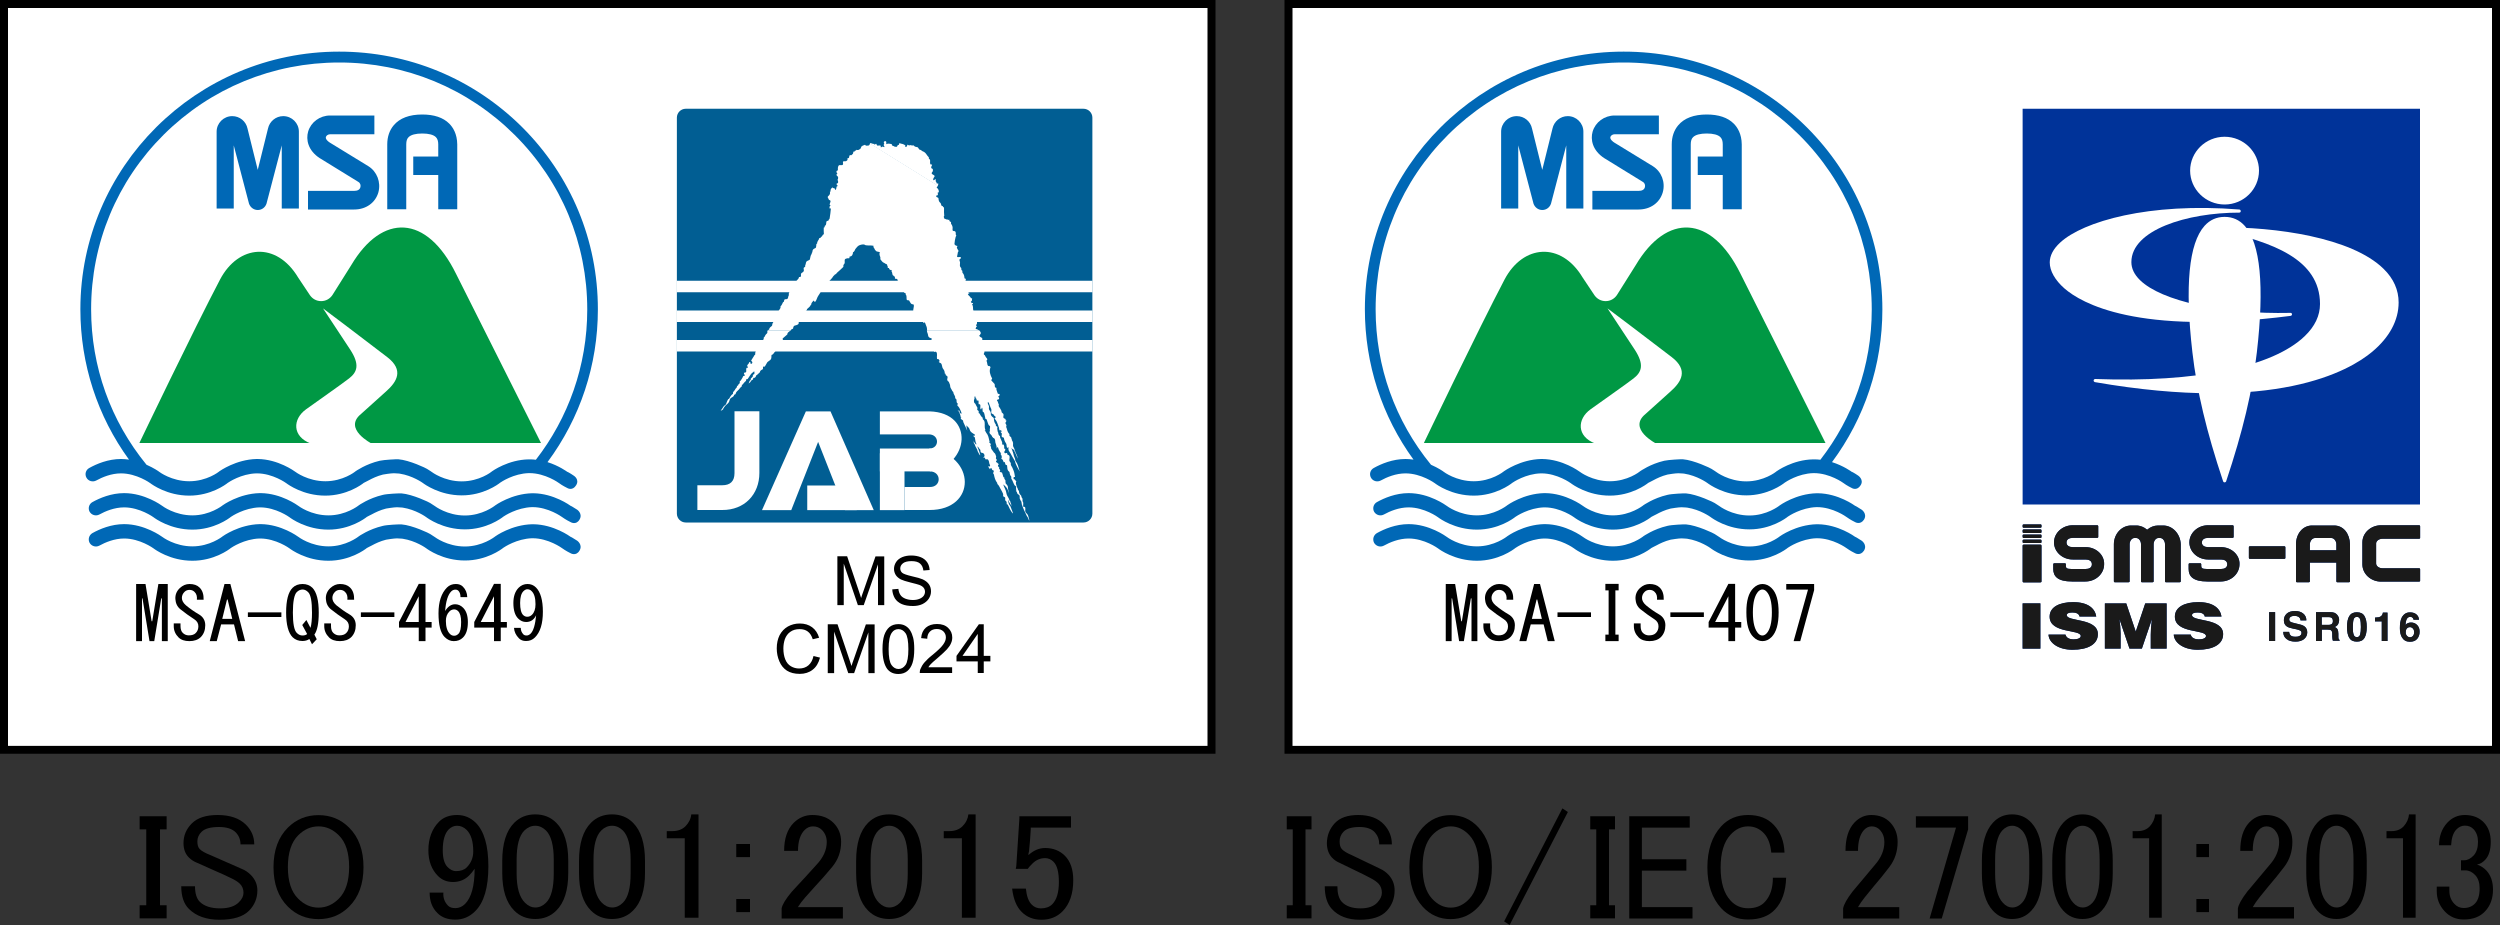 <?xml version="1.0" encoding="utf-8"?>
<!-- Generator: Adobe Illustrator 28.3.0, SVG Export Plug-In . SVG Version: 6.00 Build 0)  -->
<svg version="1.1" id="レイヤー_1" xmlns="http://www.w3.org/2000/svg" xmlns:xlink="http://www.w3.org/1999/xlink" x="0px"
	 y="0px" viewBox="0 0 200 74" style="enable-background:new 0 0 200 74;" xml:space="preserve">
<rect x="0" y="0" width="200" height="74" fill="#333333" stroke="none"/>
<style type="text/css">
	.st0{fill:#FFFFFF;}
	.st1{fill:#003399;}
	.st2{fill:#1A1A1A;}
	.st3{fill:none;stroke:#000000;stroke-width:0.218;}
	.st4{fill:#009844;}
	.st5{fill:#0068B6;}
	.st6{fill:#015E93;}
</style>
<g>
	<g>
		<rect x="103.08" y="0.32" class="st0" width="96.6" height="59.67"/>
		<path d="M199.36,0.64v59.03H103.4V0.64H199.36 M200,0h-97.24v60.3H200V0L200,0z"/>
	</g>
	<g>
		<g>
			<rect x="0.32" y="0.32" class="st0" width="96.6" height="59.67"/>
			<path d="M96.6,0.64v59.03H0.64V0.64H96.6 M97.24,0H0v60.3h97.24V0L97.24,0z"/>
		</g>
		<g>
			<path d="M11.17,65.3h2.16v1.05h-0.53v6.07h0.53v1.05h-2.16v-1.05h0.53v-6.07h-0.53V65.3z"/>
			<path d="M15.35,65.87c0.45-0.45,1.14-0.67,2.06-0.67c0.99,0,1.74,0.26,2.26,0.77c0.45,0.45,0.67,0.97,0.67,1.58h-1.1
				c0-0.38-0.13-0.7-0.38-0.96c-0.29-0.29-0.74-0.43-1.34-0.43c-0.67,0-1.14,0.13-1.39,0.38c-0.23,0.22-0.34,0.48-0.34,0.77
				s0.06,0.49,0.19,0.62c0.16,0.16,0.45,0.32,0.86,0.48c0.74,0.32,1.57,0.69,2.5,1.1c0.26,0.1,0.5,0.26,0.72,0.48
				c0.35,0.35,0.53,0.77,0.53,1.24c0,0.64-0.23,1.18-0.67,1.63c-0.48,0.48-1.27,0.72-2.35,0.72c-1.06,0-1.87-0.29-2.45-0.86
				c-0.42-0.41-0.62-1.02-0.62-1.82h1.1c0,0.57,0.13,0.99,0.38,1.24c0.35,0.35,0.9,0.53,1.63,0.53c0.67,0,1.17-0.16,1.49-0.48
				c0.26-0.25,0.38-0.51,0.38-0.77c0-0.29-0.1-0.53-0.29-0.72c-0.16-0.16-0.42-0.32-0.77-0.48c-0.32-0.16-0.74-0.35-1.25-0.57
				c-0.58-0.25-1.04-0.46-1.39-0.62c-0.26-0.1-0.48-0.24-0.67-0.43c-0.29-0.29-0.43-0.67-0.43-1.15
				C14.68,66.84,14.9,66.32,15.35,65.87z"/>
			<path d="M23.03,66.21c0.67-0.67,1.49-1,2.45-1c0.96,0,1.78,0.33,2.45,1c0.77,0.77,1.15,1.82,1.15,3.16
				c0,1.34-0.38,2.39-1.15,3.16c-0.67,0.67-1.49,1-2.45,1c-0.96,0-1.78-0.33-2.45-1c-0.77-0.77-1.15-1.82-1.15-3.16
				C21.88,68.02,22.27,66.97,23.03,66.21z M23.85,66.83c-0.54,0.54-0.82,1.39-0.82,2.53s0.27,1.99,0.82,2.53
				c0.48,0.48,1.02,0.72,1.63,0.72c0.61,0,1.15-0.24,1.63-0.72c0.54-0.54,0.82-1.39,0.82-2.53s-0.27-1.99-0.82-2.53
				c-0.48-0.48-1.02-0.72-1.63-0.72C24.87,66.11,24.33,66.35,23.85,66.83z"/>
			<path d="M35.13,65.73c0.35-0.35,0.83-0.53,1.44-0.53c0.58,0,1.07,0.21,1.49,0.62c0.67,0.67,1.01,1.83,1.01,3.49
				c0,1.69-0.35,2.89-1.06,3.59c-0.45,0.45-0.98,0.67-1.58,0.67c-0.61,0-1.09-0.17-1.44-0.53c-0.42-0.41-0.62-0.96-0.62-1.63h1.1
				c-0.03,0.42,0.1,0.77,0.38,1.05c0.13,0.13,0.32,0.19,0.58,0.19c0.29,0,0.54-0.11,0.77-0.33c0.51-0.51,0.77-1.45,0.77-2.82
				c-0.13,0.19-0.27,0.37-0.43,0.53c-0.35,0.35-0.78,0.53-1.3,0.53c-0.48,0-0.88-0.16-1.2-0.48c-0.51-0.51-0.77-1.2-0.77-2.06
				C34.27,67.07,34.56,66.3,35.13,65.73z M35.9,66.35c-0.32,0.32-0.48,0.88-0.48,1.67c0,0.64,0.13,1.08,0.38,1.34
				c0.22,0.22,0.45,0.33,0.67,0.33c0.38,0,0.67-0.1,0.86-0.29c0.35-0.35,0.53-0.78,0.53-1.29c0-0.8-0.18-1.37-0.53-1.72
				c-0.23-0.22-0.48-0.33-0.77-0.33C36.32,66.06,36.09,66.16,35.9,66.35z"/>
			<path d="M40.18,68.88c0-1.4,0.32-2.42,0.96-3.06c0.45-0.45,1.01-0.67,1.68-0.67c0.67,0,1.23,0.22,1.68,0.67
				c0.64,0.64,0.96,1.66,0.96,3.06v0.96c0,1.37-0.32,2.38-0.96,3.01c-0.45,0.45-1.01,0.67-1.68,0.67c-0.67,0-1.23-0.22-1.68-0.67
				c-0.64-0.64-0.96-1.64-0.96-3.01V68.88z M41.95,66.44c-0.42,0.42-0.62,1.2-0.62,2.34v1.1c0,1.12,0.22,1.9,0.67,2.34
				c0.26,0.26,0.53,0.38,0.82,0.38c0.32,0,0.61-0.13,0.86-0.38c0.42-0.41,0.62-1.2,0.62-2.34v-1.1c0-1.15-0.21-1.93-0.62-2.34
				c-0.26-0.25-0.54-0.38-0.86-0.38C42.5,66.06,42.21,66.19,41.95,66.44z"/>
			<path d="M46.32,68.88c0-1.4,0.32-2.42,0.96-3.06c0.45-0.45,1.01-0.67,1.68-0.67c0.67,0,1.23,0.22,1.68,0.67
				c0.64,0.64,0.96,1.66,0.96,3.06v0.96c0,1.37-0.32,2.38-0.96,3.01c-0.45,0.45-1.01,0.67-1.68,0.67c-0.67,0-1.23-0.22-1.68-0.67
				c-0.64-0.64-0.96-1.64-0.96-3.01V68.88z M48.1,66.44c-0.42,0.42-0.62,1.2-0.62,2.34v1.1c0,1.12,0.22,1.9,0.67,2.34
				c0.26,0.26,0.53,0.38,0.82,0.38c0.32,0,0.61-0.13,0.86-0.38c0.42-0.41,0.62-1.2,0.62-2.34v-1.1c0-1.15-0.21-1.93-0.62-2.34
				c-0.26-0.25-0.54-0.38-0.86-0.38C48.64,66.06,48.35,66.19,48.1,66.44z"/>
			<path d="M55.3,65.15h0.58v8.27h-1.1v-6.36h-1.44v-0.57h0.43c0.45,0,0.8-0.13,1.06-0.38C55.11,65.82,55.27,65.5,55.3,65.15z"/>
			<path d="M58.9,67.52h1.1v1.05h-1.1V67.52z M58.9,71.92h1.1v1.05h-1.1V71.92z"/>
			<path d="M62.73,68.07c0-0.99,0.26-1.74,0.77-2.25c0.42-0.41,0.91-0.62,1.49-0.62c0.7,0,1.26,0.21,1.68,0.62
				c0.42,0.42,0.62,0.93,0.62,1.53c0,0.77-0.24,1.43-0.72,2.01c-0.45,0.54-0.91,1.07-1.39,1.58c-0.26,0.29-0.51,0.57-0.77,0.86
				c-0.23,0.26-0.42,0.51-0.58,0.77h3.6v0.91h-4.9v-0.81c0.06-0.32,0.34-0.77,0.82-1.34c0.8-0.86,1.46-1.58,1.97-2.15
				c0.54-0.57,0.82-1.18,0.82-1.82c0-0.38-0.13-0.7-0.38-0.96c-0.19-0.19-0.43-0.29-0.72-0.29c-0.26,0-0.48,0.1-0.67,0.29
				c-0.35,0.35-0.53,0.91-0.53,1.67H62.73z"/>
			<path d="M68.49,68.88c0-1.4,0.32-2.42,0.96-3.06c0.45-0.45,1.01-0.67,1.68-0.67c0.67,0,1.23,0.22,1.68,0.67
				c0.64,0.64,0.96,1.66,0.96,3.06v0.96c0,1.37-0.32,2.38-0.96,3.01c-0.45,0.45-1.01,0.67-1.68,0.67c-0.67,0-1.23-0.22-1.68-0.67
				c-0.64-0.64-0.96-1.64-0.96-3.01V68.88z M70.27,66.44c-0.42,0.42-0.62,1.2-0.62,2.34v1.1c0,1.12,0.22,1.9,0.67,2.34
				c0.26,0.26,0.53,0.38,0.82,0.38c0.32,0,0.61-0.13,0.86-0.38c0.42-0.41,0.62-1.2,0.62-2.34v-1.1c0-1.15-0.21-1.93-0.62-2.34
				c-0.26-0.25-0.54-0.38-0.86-0.38C70.81,66.06,70.52,66.19,70.27,66.44z"/>
			<path d="M77.47,65.15h0.58v8.27h-1.1v-6.36H75.5v-0.57h0.43c0.45,0,0.8-0.13,1.06-0.38C77.28,65.82,77.43,65.5,77.47,65.15z"/>
			<path d="M81.55,65.3h4.13v0.91h-3.22v0.14c-0.03,0.61-0.08,1.2-0.14,1.77c-0.03,0.1-0.05,0.19-0.05,0.29
				c0.42-0.38,0.86-0.57,1.34-0.57c0.64,0,1.17,0.21,1.58,0.62c0.45,0.45,0.67,1.1,0.67,1.96c0,1.08-0.29,1.91-0.86,2.49
				c-0.45,0.45-1.01,0.67-1.68,0.67c-0.64,0-1.17-0.21-1.58-0.62c-0.42-0.41-0.67-1.04-0.77-1.87h1.1c0.06,0.61,0.22,1.04,0.48,1.29
				c0.19,0.19,0.43,0.29,0.72,0.29c0.38,0,0.69-0.11,0.91-0.33c0.35-0.35,0.53-0.94,0.53-1.77c0-0.8-0.14-1.34-0.43-1.63
				c-0.19-0.19-0.42-0.29-0.67-0.29c-0.38,0-0.72,0.14-1.01,0.43c-0.19,0.19-0.32,0.33-0.38,0.43h-0.96
				c0.03-0.13,0.05-0.24,0.05-0.33l0.24-3.68V65.3z"/>
		</g>
		<g>
			<g>
				<path d="M102.94,65.3h1.98v1.05h-0.48v6.07h0.48v1.05h-1.98v-1.05h0.48v-6.07h-0.48V65.3z"/>
				<path d="M106.77,65.87c0.41-0.45,1.04-0.67,1.89-0.67c0.91,0,1.6,0.26,2.07,0.77c0.41,0.45,0.62,0.97,0.62,1.58h-1.01
					c0-0.38-0.12-0.7-0.35-0.96c-0.26-0.29-0.68-0.43-1.23-0.43c-0.62,0-1.04,0.13-1.28,0.38c-0.21,0.22-0.31,0.48-0.31,0.77
					s0.06,0.49,0.18,0.62c0.15,0.16,0.41,0.32,0.79,0.48c0.67,0.32,1.44,0.69,2.29,1.1c0.23,0.1,0.45,0.26,0.66,0.48
					c0.32,0.35,0.48,0.77,0.48,1.24c0,0.64-0.21,1.18-0.62,1.63c-0.44,0.48-1.16,0.72-2.16,0.72c-0.97,0-1.72-0.29-2.24-0.86
					c-0.38-0.41-0.57-1.02-0.57-1.82h1.01c0,0.57,0.12,0.99,0.35,1.24c0.32,0.35,0.82,0.53,1.5,0.53c0.62,0,1.07-0.16,1.36-0.48
					c0.23-0.25,0.35-0.51,0.35-0.77c0-0.29-0.09-0.53-0.26-0.72c-0.15-0.16-0.38-0.32-0.7-0.48c-0.29-0.16-0.68-0.35-1.14-0.57
					c-0.53-0.25-0.95-0.46-1.28-0.62c-0.24-0.1-0.44-0.24-0.62-0.43c-0.26-0.29-0.4-0.67-0.4-1.15
					C106.16,66.84,106.36,66.32,106.77,65.87z"/>
				<path d="M113.81,66.21c0.62-0.67,1.36-1,2.24-1c0.88,0,1.63,0.33,2.24,1c0.7,0.77,1.06,1.82,1.06,3.16
					c0,1.34-0.35,2.39-1.06,3.16c-0.62,0.67-1.36,1-2.24,1c-0.88,0-1.63-0.33-2.24-1c-0.7-0.77-1.06-1.82-1.06-3.16
					C112.76,68.02,113.11,66.97,113.81,66.21z M114.56,66.83c-0.5,0.54-0.75,1.39-0.75,2.53s0.25,1.99,0.75,2.53
					c0.44,0.48,0.94,0.72,1.5,0.72c0.56,0,1.06-0.24,1.5-0.72c0.5-0.54,0.75-1.39,0.75-2.53s-0.25-1.99-0.75-2.53
					c-0.44-0.48-0.94-0.72-1.5-0.72C115.5,66.11,115,66.35,114.56,66.83z"/>
				<path d="M120.33,73.71l4.66-9.04l0.44,0.29L120.77,74L120.33,73.71z"/>
				<path d="M127.22,65.3h1.98v1.05h-0.48v6.07h0.48v1.05h-1.98v-1.05h0.48v-6.07h-0.48V65.3z"/>
				<path d="M130.34,65.3h4.84v0.91h-3.83v2.53h3.56v0.91h-3.56v2.92h4.05v0.91h-5.06V65.3z"/>
				<path d="M137.69,66.11c0.56-0.61,1.28-0.91,2.16-0.91c0.88,0,1.57,0.27,2.07,0.81c0.53,0.57,0.81,1.31,0.84,2.2h-1.06
					c-0.06-0.67-0.25-1.18-0.57-1.53c-0.35-0.38-0.78-0.57-1.28-0.57c-0.53,0-1,0.22-1.41,0.67c-0.53,0.57-0.79,1.45-0.79,2.63
					c0,1.18,0.26,2.06,0.79,2.63c0.38,0.42,0.85,0.62,1.41,0.62c0.59,0,1.04-0.17,1.36-0.53c0.41-0.45,0.62-1.08,0.62-1.91h1.06
					c-0.03,1.08-0.32,1.93-0.88,2.53c-0.5,0.54-1.22,0.81-2.16,0.81c-0.88,0-1.6-0.3-2.16-0.91c-0.73-0.8-1.1-1.88-1.1-3.25
					C136.59,68.01,136.96,66.91,137.69,66.11z"/>
				<path d="M147.64,68.07c0-0.99,0.23-1.74,0.7-2.25c0.38-0.41,0.84-0.62,1.36-0.62c0.64,0,1.16,0.21,1.54,0.62
					c0.38,0.42,0.57,0.93,0.57,1.53c0,0.77-0.22,1.43-0.66,2.01c-0.41,0.54-0.84,1.07-1.28,1.58c-0.24,0.29-0.47,0.57-0.7,0.86
					c-0.21,0.26-0.38,0.51-0.53,0.77h3.3v0.91h-4.49v-0.81c0.06-0.32,0.31-0.77,0.75-1.34c0.73-0.86,1.33-1.58,1.8-2.15
					c0.5-0.57,0.75-1.18,0.75-1.82c0-0.38-0.12-0.7-0.35-0.96c-0.18-0.19-0.4-0.29-0.66-0.29c-0.24,0-0.44,0.1-0.62,0.29
					c-0.32,0.35-0.48,0.91-0.48,1.67H147.64z"/>
				<path d="M153.27,65.3h4.18v1.05l-2.11,7.13h-0.97l2.11-7.27h-3.21V65.3z"/>
				<path d="M158.55,68.88c0-1.4,0.29-2.42,0.88-3.06c0.41-0.45,0.92-0.67,1.54-0.67c0.62,0,1.13,0.22,1.54,0.67
					c0.59,0.64,0.88,1.66,0.88,3.06v0.96c0,1.37-0.29,2.38-0.88,3.01c-0.41,0.45-0.92,0.67-1.54,0.67c-0.62,0-1.13-0.22-1.54-0.67
					c-0.59-0.64-0.88-1.64-0.88-3.01V68.88z M160.18,66.44c-0.38,0.42-0.57,1.2-0.57,2.34v1.1c0,1.12,0.2,1.9,0.62,2.34
					c0.23,0.26,0.48,0.38,0.75,0.38c0.29,0,0.56-0.13,0.79-0.38c0.38-0.41,0.57-1.2,0.57-2.34v-1.1c0-1.15-0.19-1.93-0.57-2.34
					c-0.24-0.25-0.5-0.38-0.79-0.38C160.68,66.06,160.41,66.19,160.18,66.44z"/>
				<path d="M164.18,68.88c0-1.4,0.29-2.42,0.88-3.06c0.41-0.45,0.92-0.67,1.54-0.67c0.62,0,1.13,0.22,1.54,0.67
					c0.59,0.64,0.88,1.66,0.88,3.06v0.96c0,1.37-0.29,2.38-0.88,3.01c-0.41,0.45-0.92,0.67-1.54,0.67c-0.62,0-1.13-0.22-1.54-0.67
					c-0.59-0.64-0.88-1.64-0.88-3.01V68.88z M165.81,66.44c-0.38,0.42-0.57,1.2-0.57,2.34v1.1c0,1.12,0.2,1.9,0.62,2.34
					c0.23,0.26,0.48,0.38,0.75,0.38c0.29,0,0.56-0.13,0.79-0.38c0.38-0.41,0.57-1.2,0.57-2.34v-1.1c0-1.15-0.19-1.93-0.57-2.34
					c-0.24-0.25-0.5-0.38-0.79-0.38C166.31,66.06,166.05,66.19,165.81,66.44z"/>
				<path d="M172.41,65.15h0.53v8.27h-1.01v-6.36h-1.32v-0.57h0.4c0.41,0,0.73-0.13,0.97-0.38
					C172.24,65.82,172.38,65.5,172.41,65.15z"/>
				<path d="M175.71,67.52h1.01v1.05h-1.01V67.52z M175.71,71.92h1.01v1.05h-1.01V71.92z"/>
				<path d="M179.22,68.07c0-0.99,0.23-1.74,0.7-2.25c0.38-0.41,0.84-0.62,1.36-0.62c0.64,0,1.16,0.21,1.54,0.62
					c0.38,0.42,0.57,0.93,0.57,1.53c0,0.77-0.22,1.43-0.66,2.01c-0.41,0.54-0.84,1.07-1.28,1.58c-0.24,0.29-0.47,0.57-0.7,0.86
					c-0.21,0.26-0.38,0.51-0.53,0.77h3.3v0.91h-4.49v-0.81c0.06-0.32,0.31-0.77,0.75-1.34c0.73-0.86,1.33-1.58,1.8-2.15
					c0.5-0.57,0.75-1.18,0.75-1.82c0-0.38-0.12-0.7-0.35-0.96c-0.18-0.19-0.4-0.29-0.66-0.29c-0.24,0-0.44,0.1-0.62,0.29
					c-0.32,0.35-0.48,0.91-0.48,1.67H179.22z"/>
				<path d="M184.5,68.88c0-1.4,0.29-2.42,0.88-3.06c0.41-0.45,0.92-0.67,1.54-0.67c0.62,0,1.13,0.22,1.54,0.67
					c0.59,0.64,0.88,1.66,0.88,3.06v0.96c0,1.37-0.29,2.38-0.88,3.01c-0.41,0.45-0.92,0.67-1.54,0.67c-0.62,0-1.13-0.22-1.54-0.67
					c-0.59-0.64-0.88-1.64-0.88-3.01V68.88z M186.12,66.44c-0.38,0.42-0.57,1.2-0.57,2.34v1.1c0,1.12,0.2,1.9,0.62,2.34
					c0.23,0.26,0.48,0.38,0.75,0.38c0.29,0,0.56-0.13,0.79-0.38c0.38-0.41,0.57-1.2,0.57-2.34v-1.1c0-1.15-0.19-1.93-0.57-2.34
					c-0.24-0.25-0.5-0.38-0.79-0.38C186.62,66.06,186.36,66.19,186.12,66.44z"/>
				<path d="M192.72,65.15h0.53v8.27h-1.01v-6.36h-1.32v-0.57h0.4c0.41,0,0.73-0.13,0.97-0.38
					C192.55,65.82,192.69,65.5,192.72,65.15z"/>
				<path d="M195.12,67.64c0-0.73,0.22-1.34,0.66-1.82c0.38-0.41,0.85-0.62,1.41-0.62c0.64,0,1.16,0.21,1.54,0.62
					c0.35,0.38,0.53,0.89,0.53,1.53c0,0.64-0.15,1.12-0.44,1.43c-0.21,0.22-0.43,0.35-0.66,0.38c0.29,0.1,0.54,0.26,0.75,0.48
					c0.35,0.38,0.53,0.89,0.53,1.53c0,0.7-0.21,1.28-0.62,1.72c-0.41,0.45-0.98,0.67-1.72,0.67c-0.62,0-1.13-0.22-1.54-0.67
					c-0.41-0.45-0.62-0.97-0.62-1.58v-0.38h1.01v0.33c0,0.42,0.13,0.77,0.4,1.05c0.2,0.22,0.45,0.33,0.75,0.33
					c0.38,0,0.69-0.13,0.92-0.38c0.23-0.25,0.35-0.65,0.35-1.2c0-0.45-0.12-0.8-0.35-1.05c-0.24-0.25-0.5-0.38-0.79-0.38h-0.35
					v-0.81h0.26c0.26,0,0.51-0.13,0.75-0.38c0.23-0.25,0.35-0.62,0.35-1.1c0-0.41-0.12-0.75-0.35-1c-0.18-0.19-0.41-0.29-0.7-0.29
					c-0.26,0-0.5,0.11-0.7,0.33c-0.24,0.26-0.37,0.67-0.4,1.24H195.12z"/>
			</g>
		</g>
		<g>
			<g>
				<g>
					<rect x="161.81" y="8.7" class="st1" width="31.79" height="31.66"/>
					<g>
						<path class="st0" d="M175.21,13.65c0,1.49,1.24,2.71,2.76,2.71c1.52,0,2.75-1.22,2.75-2.71c0-1.49-1.24-2.71-2.75-2.71
							C176.45,10.94,175.21,12.16,175.21,13.65z"/>
						<path class="st0" d="M176.36,18.07c-1.25,1.4-1.58,4.79-0.97,10.1c0.36,3.13,1.12,6.32,2.46,10.34
							c0.02,0.05,0.06,0.08,0.12,0.08c0.05,0,0.1-0.03,0.12-0.08c1.34-4.02,2.1-7.21,2.46-10.34c0.61-5.3,0.28-8.7-0.97-10.1
							c-0.43-0.48-0.97-0.72-1.61-0.72C177.33,17.35,176.79,17.59,176.36,18.07z"/>
					</g>
					<g>
						<path class="st0" d="M164.82,19.4c-0.56,0.51-0.84,1.05-0.84,1.6c0,0.67,0.42,1.41,1.17,2.07c1.35,1.18,5.82,3.77,18.1,2.2
							c0.07-0.01,0.11-0.07,0.11-0.13c0-0.07-0.06-0.12-0.13-0.11c-5.47,0.12-10.31-0.94-12.03-2.62c-0.46-0.45-0.69-0.93-0.69-1.44
							c0-2.57,4.44-3.96,8.63-3.96c0.07,0,0.12-0.05,0.12-0.12c0-0.07-0.05-0.12-0.11-0.13C171.9,16.18,166.64,17.72,164.82,19.4z
							 M183.24,25.27C183.24,25.27,183.23,25.27,183.24,25.27C183.23,25.27,183.24,25.27,183.24,25.27z"/>
						<path class="st0" d="M177.56,18.19c-0.06,0-0.12,0.05-0.12,0.11c-0.01,0.06,0.03,0.12,0.1,0.13c4.19,0.93,8.06,2.28,8.06,5.89
							c0,0.93-0.41,1.79-1.22,2.57c-2.58,2.48-8.69,3.73-16.76,3.43c-0.07,0-0.12,0.05-0.13,0.11c-0.01,0.06,0.04,0.12,0.1,0.14
							c14.42,2.5,20.33-0.87,22.2-2.44c1.37-1.15,2.1-2.51,2.1-3.93c0-1-0.4-1.91-1.2-2.69C188.13,18.99,182.02,18.14,177.56,18.19z
							"/>
					</g>
				</g>
			</g>
			<g>
				<g>
					<path class="st1" d="M182.01,51.28h-0.48v-2.31h0.48V51.28z"/>
					<path class="st1" d="M183.13,50.56c0.02,0.11,0.04,0.18,0.09,0.24c0.08,0.1,0.22,0.14,0.41,0.14c0.12,0,0.21-0.01,0.28-0.04
						c0.14-0.05,0.21-0.14,0.21-0.27c0-0.08-0.03-0.14-0.1-0.18c-0.07-0.04-0.18-0.08-0.32-0.11l-0.25-0.05
						c-0.25-0.05-0.42-0.11-0.51-0.18c-0.16-0.11-0.23-0.27-0.23-0.5c0-0.21,0.08-0.38,0.23-0.52c0.15-0.14,0.38-0.21,0.67-0.21
						c0.25,0,0.46,0.06,0.63,0.19c0.17,0.13,0.27,0.32,0.27,0.56h-0.47c-0.01-0.14-0.07-0.24-0.19-0.3
						c-0.08-0.04-0.17-0.06-0.29-0.06c-0.13,0-0.23,0.02-0.31,0.08c-0.08,0.05-0.11,0.12-0.11,0.21c0,0.08,0.04,0.14,0.11,0.19
						c0.05,0.03,0.15,0.06,0.31,0.1l0.41,0.1c0.18,0.04,0.31,0.1,0.4,0.17c0.14,0.11,0.21,0.27,0.21,0.47
						c0,0.21-0.08,0.39-0.25,0.53s-0.4,0.21-0.69,0.21c-0.31,0-0.55-0.07-0.72-0.21c-0.18-0.14-0.26-0.33-0.26-0.57H183.13z"/>
					<path class="st1" d="M186.75,49.02c0.09,0.04,0.16,0.09,0.22,0.16c0.05,0.06,0.09,0.12,0.12,0.19
						c0.03,0.07,0.04,0.15,0.04,0.24c0,0.11-0.03,0.22-0.08,0.32c-0.06,0.11-0.15,0.18-0.28,0.23c0.11,0.04,0.18,0.1,0.23,0.18
						c0.04,0.08,0.07,0.2,0.07,0.36v0.16c0,0.11,0,0.18,0.01,0.21c0.01,0.06,0.04,0.1,0.09,0.13v0.06h-0.54
						c-0.01-0.05-0.03-0.09-0.03-0.12c-0.01-0.06-0.02-0.13-0.02-0.2l0-0.21c0-0.15-0.03-0.25-0.08-0.29
						c-0.05-0.05-0.14-0.07-0.28-0.07h-0.47v0.91h-0.47v-2.31h1.11C186.54,48.97,186.66,48.99,186.75,49.02z M185.74,49.37v0.62
						h0.52c0.1,0,0.18-0.01,0.23-0.04c0.09-0.04,0.14-0.13,0.14-0.26c0-0.14-0.04-0.23-0.13-0.28c-0.05-0.03-0.12-0.04-0.22-0.04
						H185.74z"/>
					<path class="st1" d="M189.16,49.29c0.12,0.2,0.18,0.49,0.18,0.87c0,0.38-0.06,0.66-0.18,0.87c-0.12,0.2-0.32,0.3-0.61,0.3
						s-0.49-0.1-0.61-0.3c-0.12-0.2-0.18-0.49-0.18-0.87c0-0.38,0.06-0.67,0.18-0.87c0.12-0.2,0.32-0.31,0.61-0.31
						S189.05,49.09,189.16,49.29z M188.29,50.76c0.04,0.14,0.13,0.21,0.26,0.21s0.22-0.07,0.26-0.21c0.04-0.14,0.06-0.34,0.06-0.6
						c0-0.27-0.02-0.48-0.06-0.61c-0.04-0.13-0.13-0.2-0.26-0.2s-0.22,0.07-0.26,0.2c-0.04,0.13-0.06,0.33-0.06,0.61
						C188.22,50.42,188.24,50.62,188.29,50.76z"/>
					<path class="st1" d="M190,49.71v-0.3c0.14-0.01,0.24-0.02,0.3-0.03c0.09-0.02,0.16-0.06,0.22-0.12
						c0.04-0.04,0.07-0.1,0.09-0.16c0.01-0.04,0.02-0.07,0.02-0.09H191v2.27h-0.46v-1.57H190z"/>
					<path class="st1" d="M193.08,49.58c0-0.04-0.01-0.08-0.04-0.12c-0.05-0.07-0.12-0.11-0.22-0.11c-0.15,0-0.25,0.08-0.31,0.24
						c-0.03,0.09-0.06,0.22-0.07,0.4c0.06-0.07,0.12-0.11,0.19-0.14c0.07-0.03,0.16-0.05,0.25-0.05c0.2,0,0.37,0.07,0.5,0.21
						c0.13,0.14,0.19,0.31,0.19,0.53c0,0.21-0.06,0.4-0.19,0.56c-0.13,0.16-0.32,0.24-0.59,0.24c-0.29,0-0.5-0.12-0.64-0.36
						c-0.11-0.19-0.16-0.43-0.16-0.72c0-0.17,0.01-0.31,0.02-0.42c0.03-0.19,0.08-0.35,0.15-0.48c0.07-0.11,0.15-0.2,0.26-0.27
						c0.11-0.07,0.23-0.1,0.38-0.1c0.21,0,0.38,0.05,0.51,0.16c0.13,0.11,0.2,0.25,0.21,0.43H193.08z M192.55,50.86
						c0.07,0.08,0.15,0.12,0.25,0.12c0.1,0,0.18-0.04,0.24-0.11c0.06-0.07,0.09-0.17,0.09-0.29c0-0.13-0.03-0.23-0.1-0.3
						c-0.07-0.07-0.14-0.11-0.24-0.11c-0.08,0-0.14,0.02-0.2,0.07c-0.09,0.07-0.13,0.18-0.13,0.33
						C192.45,50.68,192.48,50.78,192.55,50.86z"/>
				</g>
				<g>
					<path class="st2" d="M182.01,51.28h-0.48v-2.31h0.48V51.28z"/>
					<path class="st2" d="M183.13,50.56c0.02,0.11,0.04,0.18,0.09,0.24c0.08,0.1,0.22,0.14,0.41,0.14c0.12,0,0.21-0.01,0.28-0.04
						c0.14-0.05,0.21-0.14,0.21-0.27c0-0.08-0.03-0.14-0.1-0.18c-0.07-0.04-0.18-0.08-0.32-0.11l-0.25-0.05
						c-0.25-0.05-0.42-0.11-0.51-0.18c-0.16-0.11-0.23-0.27-0.23-0.5c0-0.21,0.08-0.38,0.23-0.52c0.15-0.14,0.38-0.21,0.67-0.21
						c0.25,0,0.46,0.06,0.63,0.19c0.17,0.13,0.27,0.32,0.27,0.56h-0.47c-0.01-0.14-0.07-0.24-0.19-0.3
						c-0.08-0.04-0.17-0.06-0.29-0.06c-0.13,0-0.23,0.02-0.31,0.08c-0.08,0.05-0.11,0.12-0.11,0.21c0,0.08,0.04,0.14,0.11,0.19
						c0.05,0.03,0.15,0.06,0.31,0.1l0.41,0.1c0.18,0.04,0.31,0.1,0.4,0.17c0.14,0.11,0.21,0.27,0.21,0.47
						c0,0.21-0.08,0.39-0.25,0.53s-0.4,0.21-0.69,0.21c-0.31,0-0.55-0.07-0.72-0.21c-0.18-0.14-0.26-0.33-0.26-0.57H183.13z"/>
					<path class="st2" d="M186.75,49.02c0.09,0.04,0.16,0.09,0.22,0.16c0.05,0.06,0.09,0.12,0.12,0.19
						c0.03,0.07,0.04,0.15,0.04,0.24c0,0.11-0.03,0.22-0.08,0.32c-0.06,0.11-0.15,0.18-0.28,0.23c0.11,0.04,0.18,0.1,0.23,0.18
						c0.04,0.08,0.07,0.2,0.07,0.36v0.16c0,0.11,0,0.18,0.01,0.21c0.01,0.06,0.04,0.1,0.09,0.13v0.06h-0.54
						c-0.01-0.05-0.03-0.09-0.03-0.12c-0.01-0.06-0.02-0.13-0.02-0.2l0-0.21c0-0.15-0.03-0.25-0.08-0.29
						c-0.05-0.05-0.14-0.07-0.28-0.07h-0.47v0.91h-0.47v-2.31h1.11C186.54,48.97,186.66,48.99,186.75,49.02z M185.74,49.37v0.62
						h0.52c0.1,0,0.18-0.01,0.23-0.04c0.09-0.04,0.14-0.13,0.14-0.26c0-0.14-0.04-0.23-0.13-0.28c-0.05-0.03-0.12-0.04-0.22-0.04
						H185.74z"/>
					<path class="st2" d="M189.16,49.29c0.12,0.2,0.18,0.49,0.18,0.87c0,0.38-0.06,0.66-0.18,0.87c-0.12,0.2-0.32,0.3-0.61,0.3
						s-0.49-0.1-0.61-0.3c-0.12-0.2-0.18-0.49-0.18-0.87c0-0.38,0.06-0.67,0.18-0.87c0.12-0.2,0.32-0.31,0.61-0.31
						S189.05,49.09,189.16,49.29z M188.29,50.76c0.04,0.14,0.13,0.21,0.26,0.21s0.22-0.07,0.26-0.21c0.04-0.14,0.06-0.34,0.06-0.6
						c0-0.27-0.02-0.48-0.06-0.61c-0.04-0.13-0.13-0.2-0.26-0.2s-0.22,0.07-0.26,0.2c-0.04,0.13-0.06,0.33-0.06,0.61
						C188.22,50.42,188.24,50.62,188.29,50.76z"/>
					<path class="st2" d="M190,49.71v-0.3c0.14-0.01,0.24-0.02,0.3-0.03c0.09-0.02,0.16-0.06,0.22-0.12
						c0.04-0.04,0.07-0.1,0.09-0.16c0.01-0.04,0.02-0.07,0.02-0.09H191v2.27h-0.46v-1.57H190z"/>
					<path class="st2" d="M193.08,49.58c0-0.04-0.01-0.08-0.04-0.12c-0.05-0.07-0.12-0.11-0.22-0.11c-0.15,0-0.25,0.08-0.31,0.24
						c-0.03,0.09-0.06,0.22-0.07,0.4c0.06-0.07,0.12-0.11,0.19-0.14c0.07-0.03,0.16-0.05,0.25-0.05c0.2,0,0.37,0.07,0.5,0.21
						c0.13,0.14,0.19,0.31,0.19,0.53c0,0.21-0.06,0.4-0.19,0.56c-0.13,0.16-0.32,0.24-0.59,0.24c-0.29,0-0.5-0.12-0.64-0.36
						c-0.11-0.19-0.16-0.43-0.16-0.72c0-0.17,0.01-0.31,0.02-0.42c0.03-0.19,0.08-0.35,0.15-0.48c0.07-0.11,0.15-0.2,0.26-0.27
						c0.11-0.07,0.23-0.1,0.38-0.1c0.21,0,0.38,0.05,0.51,0.16c0.13,0.11,0.2,0.25,0.21,0.43H193.08z M192.55,50.86
						c0.07,0.08,0.15,0.12,0.25,0.12c0.1,0,0.18-0.04,0.24-0.11c0.06-0.07,0.09-0.17,0.09-0.29c0-0.13-0.03-0.23-0.1-0.3
						c-0.07-0.07-0.14-0.11-0.24-0.11c-0.08,0-0.14,0.02-0.2,0.07c-0.09,0.07-0.13,0.18-0.13,0.33
						C192.45,50.68,192.48,50.78,192.55,50.86z"/>
				</g>
			</g>
			<g>
				<g>
					<g>
						<path class="st1" d="M161.81,51.89v-3.62h1.42v3.62H161.81z"/>
						<path class="st1" d="M166.36,49.32c-0.02-0.13-0.1-0.2-0.2-0.25c-0.1-0.05-0.23-0.07-0.37-0.07c-0.31,0-0.45,0.08-0.45,0.21
							c0,0.54,2.49,0.21,2.49,1.52c0,0.84-0.84,1.25-2.03,1.25c-1.14,0-1.89-0.56-1.92-1.21h1.36c0.03,0.13,0.11,0.23,0.23,0.29
							c0.11,0.06,0.26,0.09,0.4,0.09c0.35,0,0.59-0.1,0.59-0.27c0-0.55-2.49-0.17-2.49-1.55c0-0.77,0.79-1.16,1.88-1.16
							c1.2,0,1.75,0.51,1.85,1.15H166.36z"/>
						<path class="st1" d="M168.39,51.89v-3.62h1.71l0.76,2.26l0.76-2.26h1.71v3.62h-1.27v-1.11l0.02-0.56l0.07-0.65h-0.01
							l-0.79,2.32h-0.99l-0.79-2.32h-0.01l0.06,0.53l0.03,0.56v1.23H168.39z"/>
						<path class="st1" d="M176.38,49.32c-0.02-0.13-0.1-0.2-0.2-0.25c-0.1-0.05-0.23-0.07-0.37-0.07c-0.31,0-0.45,0.08-0.45,0.21
							c0,0.54,2.49,0.21,2.49,1.52c0,0.84-0.84,1.25-2.03,1.25c-1.14,0-1.89-0.56-1.92-1.21h1.36c0.03,0.13,0.11,0.23,0.23,0.29
							c0.11,0.06,0.26,0.09,0.4,0.09c0.35,0,0.59-0.1,0.59-0.27c0-0.55-2.49-0.17-2.49-1.55c0-0.77,0.79-1.16,1.88-1.16
							c1.2,0,1.75,0.51,1.85,1.15H176.38z"/>
					</g>
				</g>
				<g>
					<g>
						<path class="st2" d="M161.81,51.89v-3.62h1.42v3.62H161.81z"/>
						<path class="st2" d="M166.36,49.32c-0.02-0.13-0.1-0.2-0.2-0.25c-0.1-0.05-0.23-0.07-0.37-0.07c-0.31,0-0.45,0.08-0.45,0.21
							c0,0.54,2.49,0.21,2.49,1.52c0,0.84-0.84,1.25-2.03,1.25c-1.14,0-1.89-0.56-1.92-1.21h1.36c0.03,0.13,0.11,0.23,0.23,0.29
							c0.11,0.06,0.26,0.09,0.4,0.09c0.35,0,0.59-0.1,0.59-0.27c0-0.55-2.49-0.17-2.49-1.55c0-0.77,0.79-1.16,1.88-1.16
							c1.2,0,1.75,0.51,1.85,1.15H166.36z"/>
						<path class="st2" d="M168.39,51.89v-3.62h1.71l0.76,2.26l0.76-2.26h1.71v3.62h-1.27v-1.11l0.02-0.56l0.07-0.65h-0.01
							l-0.79,2.32h-0.99l-0.79-2.32h-0.01l0.06,0.53l0.03,0.56v1.23H168.39z"/>
						<path class="st2" d="M176.38,49.32c-0.02-0.13-0.1-0.2-0.2-0.25c-0.1-0.05-0.23-0.07-0.37-0.07c-0.31,0-0.45,0.08-0.45,0.21
							c0,0.54,2.49,0.21,2.49,1.52c0,0.84-0.84,1.25-2.03,1.25c-1.14,0-1.89-0.56-1.92-1.21h1.36c0.03,0.13,0.11,0.23,0.23,0.29
							c0.11,0.06,0.26,0.09,0.4,0.09c0.35,0,0.59-0.1,0.59-0.27c0-0.55-2.49-0.17-2.49-1.55c0-0.77,0.79-1.16,1.88-1.16
							c1.2,0,1.75,0.51,1.85,1.15H176.38z"/>
					</g>
				</g>
			</g>
			<g>
				<g>
					<path class="st1" d="M166.85,43.77h-1.03c-0.27,0-0.5-0.11-0.5-0.37v0c0-0.26,0.23-0.37,0.5-0.37h1.92l0,0h0.04
						c0.04,0,0.08-0.03,0.08-0.08V42.1c0-0.04-0.03-0.08-0.08-0.08h-0.04h-0.09h-1.83c-0.83,0-1.5,0.62-1.5,1.37
						c0,0.76,0.68,1.37,1.5,1.37h1.03c0.27,0,0.5,0.11,0.5,0.38c0,0.28-0.23,0.38-0.5,0.38v0H166c-0.02,0-0.26,0-0.28,0
						c-0.4,0-0.45-0.09-0.45-0.25v-0.04v-0.09c0-0.04-0.03-0.08-0.08-0.08h-0.85c-0.04,0-0.08,0.03-0.08,0.08v0.12v0.01v0.25
						c0,0.58,0.35,1,1.5,1h1.07c0.83,0,1.5-0.62,1.5-1.38C168.36,44.39,167.68,43.77,166.85,43.77z"/>
					<path class="st1" d="M177.68,43.77h-1.03c-0.27,0-0.5-0.11-0.5-0.37v0c0-0.26,0.23-0.37,0.5-0.37h1.92l0,0h0.04
						c0.04,0,0.08-0.03,0.08-0.08V42.1c0-0.04-0.03-0.08-0.08-0.08h-0.04h-0.09h-1.83c-0.83,0-1.5,0.62-1.5,1.37
						c0,0.76,0.68,1.37,1.5,1.37h1.03c0.27,0,0.5,0.11,0.5,0.38c0,0.28-0.23,0.38-0.5,0.38v0h-0.85c-0.02,0-0.26,0-0.28,0
						c-0.4,0-0.45-0.09-0.45-0.25v-0.04v-0.09c0-0.04-0.03-0.08-0.08-0.08h-0.85c-0.04,0-0.08,0.03-0.08,0.08v0.12v0.01v0.25
						c0,0.58,0.35,1,1.5,1h1.07c0.83,0,1.5-0.62,1.5-1.38C179.19,44.39,178.51,43.77,177.68,43.77z"/>
					<path class="st1" d="M190.59,43.1h2.89v0h0.05c0.04,0,0.08-0.03,0.08-0.07V42.1c0-0.04-0.03-0.08-0.08-0.08h-0.05h-0.08h-2.91
						c-0.83,0-1.5,0.62-1.5,1.37v1.76c0,0.76,0.68,1.38,1.5,1.38h2.91h0.08h0.05c0.04,0,0.08-0.03,0.08-0.07v-0.92
						c0-0.04-0.03-0.08-0.08-0.08h-0.05l0,0h-2.89c-0.27,0-0.5-0.17-0.5-0.38v-1.61C190.09,43.27,190.33,43.1,190.59,43.1z"/>
					<path class="st1" d="M182.75,43.7h-2.76c-0.04,0-0.08,0.03-0.08,0.08v0.85c0,0.04,0.03,0.08,0.08,0.08h2.76
						c0.04,0,0.08-0.03,0.08-0.08v-0.85C182.83,43.74,182.79,43.7,182.75,43.7z"/>
					<path class="st1" d="M173.05,42.04h-0.4c-0.33,0-0.64,0.13-0.88,0.34c-0.24-0.21-0.54-0.34-0.88-0.34h-0.4
						c-0.76,0-1.38,0.67-1.38,1.5v2.84v0.13c0,0.04,0.03,0.07,0.08,0.07h1.1c0.04,0,0.08-0.03,0.08-0.07v-0.13v-2.84
						c0-0.27,0.18-0.5,0.38-0.5h0.15c0.2,0,0.38,0.23,0.38,0.5v2.84v0.13c0,0.04,0.03,0.07,0.08,0.07h0.85
						c0.04,0,0.08-0.03,0.08-0.07v-0.13v-2.84c0-0.27,0.18-0.5,0.38-0.5h0.15c0.2,0,0.38,0.23,0.38,0.5v2.84v0.13
						c0,0.04,0.03,0.07,0.08,0.07h1.1c0.04,0,0.08-0.03,0.08-0.07v-0.13v-2.84C174.43,42.71,173.81,42.04,173.05,42.04z"/>
					<path class="st1" d="M186.73,42.04h-1.76c-0.76,0-1.29,0.67-1.29,1.5v2.84v0.13c0,0.04,0.03,0.07,0.08,0.07h0.95
						c0.04,0,0.08-0.03,0.08-0.07v-0.13v-1.37h2.12v1.37v0.13c0,0.04,0.03,0.07,0.08,0.07h0.93c0.04,0,0.08-0.03,0.08-0.07v-0.13
						v-2.84C187.98,42.71,187.49,42.04,186.73,42.04z M186.91,44.02h-2.12v-0.48c0-0.27,0.2-0.5,0.41-0.5h1.31
						c0.2,0,0.4,0.23,0.4,0.5V44.02z"/>
					<path class="st1" d="M163.24,43.57h-1.35c-0.04,0-0.08,0.03-0.08,0.08v2.87c0,0.04,0.03,0.07,0.08,0.07h1.35
						c0.04,0,0.08-0.03,0.08-0.07v-2.87C163.32,43.61,163.29,43.57,163.24,43.57z"/>
					<path class="st1" d="M163.24,41.95h-1.35c-0.04,0-0.08,0.03-0.08,0.07v0.13c0,0.04,0.03,0.07,0.08,0.07h1.35
						c0.04,0,0.08-0.03,0.08-0.07v-0.13C163.32,41.98,163.29,41.95,163.24,41.95z"/>
					<path class="st1" d="M163.24,42.35h-1.35c-0.04,0-0.08,0.03-0.08,0.08v0.13c0,0.04,0.03,0.08,0.08,0.08h1.35
						c0.04,0,0.08-0.03,0.08-0.08v-0.13C163.32,42.39,163.29,42.35,163.24,42.35z"/>
					<path class="st1" d="M163.24,42.76h-1.35c-0.04,0-0.08,0.03-0.08,0.07v0.13c0,0.04,0.03,0.08,0.08,0.08h1.35
						c0.04,0,0.08-0.03,0.08-0.08v-0.13C163.32,42.79,163.29,42.76,163.24,42.76z"/>
					<path class="st1" d="M163.24,43.17h-1.35c-0.04,0-0.08,0.03-0.08,0.07v0.13c0,0.04,0.03,0.07,0.08,0.07h1.35
						c0.04,0,0.08-0.03,0.08-0.07v-0.13C163.32,43.2,163.29,43.17,163.24,43.17z"/>
				</g>
				<g>
					<path class="st2" d="M166.85,43.77h-1.03c-0.27,0-0.5-0.11-0.5-0.37v0c0-0.26,0.23-0.37,0.5-0.37h1.92l0,0h0.04
						c0.04,0,0.08-0.03,0.08-0.08V42.1c0-0.04-0.03-0.08-0.08-0.08h-0.04h-0.09h-1.83c-0.83,0-1.5,0.62-1.5,1.37
						c0,0.76,0.68,1.37,1.5,1.37h1.03c0.27,0,0.5,0.11,0.5,0.38c0,0.28-0.23,0.38-0.5,0.38v0H166c-0.02,0-0.26,0-0.28,0
						c-0.4,0-0.45-0.09-0.45-0.25v-0.04v-0.09c0-0.04-0.03-0.08-0.08-0.08h-0.85c-0.04,0-0.08,0.03-0.08,0.08v0.12v0.01v0.25
						c0,0.58,0.35,1,1.5,1h1.07c0.83,0,1.5-0.62,1.5-1.38C168.36,44.39,167.68,43.77,166.85,43.77z"/>
					<path class="st2" d="M177.68,43.77h-1.03c-0.27,0-0.5-0.11-0.5-0.37v0c0-0.26,0.23-0.37,0.5-0.37h1.92l0,0h0.04
						c0.04,0,0.08-0.03,0.08-0.08V42.1c0-0.04-0.03-0.08-0.08-0.08h-0.04h-0.09h-1.83c-0.83,0-1.5,0.62-1.5,1.37
						c0,0.76,0.68,1.37,1.5,1.37h1.03c0.27,0,0.5,0.11,0.5,0.38c0,0.28-0.23,0.38-0.5,0.38v0h-0.85c-0.02,0-0.26,0-0.28,0
						c-0.4,0-0.45-0.09-0.45-0.25v-0.04v-0.09c0-0.04-0.03-0.08-0.08-0.08h-0.85c-0.04,0-0.08,0.03-0.08,0.08v0.12v0.01v0.25
						c0,0.58,0.35,1,1.5,1h1.07c0.83,0,1.5-0.62,1.5-1.38C179.19,44.39,178.51,43.77,177.68,43.77z"/>
					<path class="st2" d="M190.59,43.1h2.89v0h0.05c0.04,0,0.08-0.03,0.08-0.07V42.1c0-0.04-0.03-0.08-0.08-0.08h-0.05h-0.08h-2.91
						c-0.83,0-1.5,0.62-1.5,1.37v1.76c0,0.76,0.68,1.38,1.5,1.38h2.91h0.08h0.05c0.04,0,0.08-0.03,0.08-0.07v-0.92
						c0-0.04-0.03-0.08-0.08-0.08h-0.05l0,0h-2.89c-0.27,0-0.5-0.17-0.5-0.38v-1.61C190.09,43.27,190.33,43.1,190.59,43.1z"/>
					<path class="st2" d="M182.75,43.7h-2.76c-0.04,0-0.08,0.03-0.08,0.08v0.85c0,0.04,0.03,0.08,0.08,0.08h2.76
						c0.04,0,0.08-0.03,0.08-0.08v-0.85C182.83,43.74,182.79,43.7,182.75,43.7z"/>
					<path class="st2" d="M173.05,42.04h-0.4c-0.33,0-0.64,0.13-0.88,0.34c-0.24-0.21-0.54-0.34-0.88-0.34h-0.4
						c-0.76,0-1.38,0.67-1.38,1.5v2.84v0.13c0,0.04,0.03,0.07,0.08,0.07h1.1c0.04,0,0.08-0.03,0.08-0.07v-0.13v-2.84
						c0-0.27,0.18-0.5,0.38-0.5h0.15c0.2,0,0.38,0.23,0.38,0.5v2.84v0.13c0,0.04,0.03,0.07,0.08,0.07h0.85
						c0.04,0,0.08-0.03,0.08-0.07v-0.13v-2.84c0-0.27,0.18-0.5,0.38-0.5h0.15c0.2,0,0.38,0.23,0.38,0.5v2.84v0.13
						c0,0.04,0.03,0.07,0.08,0.07h1.1c0.04,0,0.08-0.03,0.08-0.07v-0.13v-2.84C174.43,42.71,173.81,42.04,173.05,42.04z"/>
					<path class="st2" d="M186.73,42.04h-1.76c-0.76,0-1.29,0.67-1.29,1.5v2.84v0.13c0,0.04,0.03,0.07,0.08,0.07h0.95
						c0.04,0,0.08-0.03,0.08-0.07v-0.13v-1.37h2.12v1.37v0.13c0,0.04,0.03,0.07,0.08,0.07h0.93c0.04,0,0.08-0.03,0.08-0.07v-0.13
						v-2.84C187.98,42.71,187.49,42.04,186.73,42.04z M186.91,44.02h-2.12v-0.48c0-0.27,0.2-0.5,0.41-0.5h1.31
						c0.2,0,0.4,0.23,0.4,0.5V44.02z"/>
					<path class="st2" d="M163.24,43.57h-1.35c-0.04,0-0.08,0.03-0.08,0.08v2.87c0,0.04,0.03,0.07,0.08,0.07h1.35
						c0.04,0,0.08-0.03,0.08-0.07v-2.87C163.32,43.61,163.29,43.57,163.24,43.57z"/>
					<path class="st2" d="M163.24,41.95h-1.35c-0.04,0-0.08,0.03-0.08,0.07v0.13c0,0.04,0.03,0.07,0.08,0.07h1.35
						c0.04,0,0.08-0.03,0.08-0.07v-0.13C163.32,41.98,163.29,41.95,163.24,41.95z"/>
					<path class="st2" d="M163.24,42.35h-1.35c-0.04,0-0.08,0.03-0.08,0.08v0.13c0,0.04,0.03,0.08,0.08,0.08h1.35
						c0.04,0,0.08-0.03,0.08-0.08v-0.13C163.32,42.39,163.29,42.35,163.24,42.35z"/>
					<path class="st2" d="M163.24,42.76h-1.35c-0.04,0-0.08,0.03-0.08,0.07v0.13c0,0.04,0.03,0.08,0.08,0.08h1.35
						c0.04,0,0.08-0.03,0.08-0.08v-0.13C163.32,42.79,163.29,42.76,163.24,42.76z"/>
					<path class="st2" d="M163.24,43.17h-1.35c-0.04,0-0.08,0.03-0.08,0.07v0.13c0,0.04,0.03,0.07,0.08,0.07h1.35
						c0.04,0,0.08-0.03,0.08-0.07v-0.13C163.32,43.2,163.29,43.17,163.24,43.17z"/>
				</g>
			</g>
		</g>
		<g>
			<path class="st3" d="M127.58,23.47"/>
			<path class="st3" d="M129.37,23.47"/>
			<g>
				<path class="st4" d="M129.35,23.61c-0.2,0.29-0.52,0.48-0.9,0.48c-0.38,0-0.7-0.19-0.9-0.48l-0.94-1.41
					c-1.74-2.9-4.77-2.63-6.24,0.15c-2.1,3.99-6.46,13.09-6.46,13.09h32.13l-6.8-13.54c-2.35-4.77-5.91-4.85-8.38-0.69L129.35,23.61
					z"/>
				<path class="st0" d="M128.6,24.67c0,0,1.63,2.46,2.19,3.32c0.77,1.19,0.54,1.78-0.1,2.28c-0.56,0.44-2.71,1.94-3.44,2.47
					c-1.09,0.78-1.14,2.18,0.39,2.75h4.86c0,0-2.32-1.18-0.86-2.37l2-1.8c0.88-0.78,1.45-1.71,0.1-2.75
					C131.98,27.21,128.6,24.67,128.6,24.67z"/>
			</g>
			<g>
				<path class="st5" d="M125.42,9.29c-0.6,0-1.1,0.43-1.22,0.99l-0.82,3.31l-0.82-3.31c-0.12-0.57-0.62-0.99-1.22-0.99
					c-0.69,0-1.25,0.56-1.25,1.24v6.15h1.37v-5.05l1.22,4.66c0.1,0.29,0.37,0.51,0.7,0.51c0.33,0,0.6-0.21,0.7-0.51l1.22-4.66v5.05
					h1.37v-6.15C126.67,9.85,126.11,9.29,125.42,9.29z"/>
				<path class="st5" d="M132.22,13.29c0,0-2.87-1.76-3.07-1.88c-0.1-0.06-0.37-0.26-0.32-0.45c0.03-0.11,0.17-0.22,0.34-0.22h3.48
					h0.06v-0.06V9.3V9.24h-0.06h-3.48c-0.82,0-1.54,0.53-1.76,1.29c-0.18,0.62-0.03,1.5,0.94,2.13l0.01,0c0,0,0.01,0.01,0.01,0.01
					c0,0,3.07,1.89,3.07,1.89c0.16,0.1,0.19,0.29,0.15,0.42c-0.05,0.19-0.22,0.29-0.5,0.29h-3.64h-0.06v0.06v1.37v0.06h0.06h3.64
					c0.94,0,1.69-0.54,1.93-1.37C133.25,14.58,132.92,13.72,132.22,13.29z"/>
				<path class="st5" d="M138.7,9.89c-0.49-0.49-1.22-0.73-2.16-0.73c-1.03,0-1.8,0.29-2.28,0.86c-0.34,0.4-0.52,0.92-0.52,1.53
					v5.13v0.06h0.06h1.4h0.06v-0.06v-5.13c0-0.27,0.06-0.46,0.19-0.58c0.19-0.19,0.57-0.29,1.09-0.29c0.52,0,0.9,0.1,1.09,0.29
					c0.13,0.13,0.19,0.32,0.19,0.58v0.97h-1.94h-0.06v0.06v1.35V14h0.06h1.94v2.68v0.06h0.06h1.4h0.06v-0.06v-5.13
					C139.33,10.7,138.99,10.18,138.7,9.89z"/>
			</g>
			<path class="st5" d="M148.67,38.06c-0.3-0.21-0.57-0.35-0.51-0.3c-0.04-0.03-0.68-0.5-1.6-0.79c2.61-3.52,4.03-7.76,4.03-12.22
				c0-5.51-2.15-10.68-6.06-14.58c-3.91-3.89-9.11-6.04-14.64-6.04c-11.41,0-20.7,9.25-20.7,20.61c0,4.38,1.36,8.55,3.89,12.03
				c-0.21-0.03-0.42-0.05-0.64-0.05c-1.03,0-1.95,0.39-2.54,0.72l0,0c-0.28,0.15-0.38,0.5-0.22,0.78c0.15,0.27,0.5,0.37,0.78,0.22
				c0.47-0.26,1.2-0.57,1.98-0.57c1.26,0,2.34,0.78,2.35,0.79c0.13,0.1,1.35,0.99,3.11,0.99c1.72,0,2.91-0.88,3.08-1.02
				c0.07-0.05,1.07-0.73,2.29-0.76l0.02,0h0.03c1.26,0,2.34,0.78,2.35,0.79c0.13,0.1,1.35,0.99,3.11,0.99
				c1.72,0,2.91-0.88,3.08-1.02c0.02-0.01,0.33-0.17,0.39-0.2c0.29-0.16,0.69-0.35,1.13-0.46c0.01,0,0.03-0.01,0.05-0.01
				c0.04-0.01,0.59-0.1,0.84-0.1c0.09,0,0.33,0.02,0.36,0.02c0.03,0,0.07,0.01,0.1,0.01c1.04,0.16,1.85,0.74,1.86,0.75
				c0.13,0.1,1.35,0.99,3.11,0.99c1.72,0,2.91-0.88,3.08-1.02c0.07-0.05,1.07-0.73,2.29-0.76l0.02,0h0.03
				c1.26,0,2.34,0.78,2.35,0.79c0.05,0.04,0.3,0.22,0.69,0.41c0,0,0.4,0.24,0.69-0.23C149.13,38.38,148.67,38.06,148.67,38.06z
				 M142.1,37.72l-0.01,0.01l-0.01,0.01c-0.01,0.01-0.97,0.77-2.38,0.77c-1.41,0-2.4-0.75-2.41-0.76c-0.02-0.01-0.15-0.11-0.37-0.24
				c-0.04-0.04-1.4-0.7-2.3-0.77c-0.12-0.01-1.13,0.04-1.48,0.12c-1.12,0.26-1.9,0.82-1.95,0.85l-0.01,0.01l-0.01,0.01
				c-0.01,0.01-0.97,0.77-2.38,0.77c-1.41,0-2.4-0.75-2.41-0.76c-0.07-0.05-1.37-1-3-1.02l-0.02,0l-0.04,0l-0.04,0
				c-1.64,0.04-2.92,0.95-2.98,0.99l-0.01,0.01l-0.01,0.01c-0.01,0.01-0.97,0.77-2.38,0.77c-1.41,0-2.4-0.75-2.41-0.76
				c-0.03-0.03-0.42-0.3-1.01-0.56c-2.87-3.51-4.43-7.85-4.43-12.44c0-5.28,2.06-10.24,5.81-13.97C119.61,7.05,124.6,5,129.9,5
				c5.3,0,10.28,2.06,14.03,5.79c3.75,3.73,5.81,8.69,5.81,13.97c0,4.52-1.53,8.69-4.11,12.02c-0.15-0.02-0.31-0.03-0.47-0.03
				l-0.02,0l-0.04,0l-0.04,0C143.43,36.77,142.15,37.68,142.1,37.72z"/>
			<path class="st5" d="M148.41,41.77c-0.39-0.19-0.63-0.37-0.69-0.41c-0.01-0.01-1.09-0.79-2.35-0.79h-0.03l-0.02,0
				c-1.22,0.04-2.22,0.71-2.29,0.76c-0.17,0.14-1.36,1.02-3.08,1.02c-1.76,0-2.98-0.89-3.11-0.99c-0.01-0.01-0.82-0.59-1.86-0.75
				c-0.03,0-0.07-0.01-0.1-0.01c-0.03,0-0.27-0.02-0.36-0.02c-0.24,0-0.79,0.09-0.84,0.1c-0.02,0-0.03,0.01-0.05,0.01
				c-0.44,0.11-0.84,0.3-1.13,0.46c-0.05,0.03-0.37,0.18-0.39,0.2c-0.17,0.14-1.36,1.02-3.08,1.02c-1.76,0-2.98-0.89-3.11-0.99
				c-0.01-0.01-1.09-0.79-2.35-0.79h-0.03l-0.02,0c-1.22,0.04-2.22,0.71-2.29,0.76c-0.17,0.14-1.36,1.02-3.08,1.02
				c-1.76,0-2.98-0.89-3.11-0.99c-0.01-0.01-1.09-0.79-2.35-0.79c-0.78,0-1.51,0.31-1.98,0.57c-0.28,0.15-0.62,0.05-0.78-0.22
				c-0.15-0.27-0.05-0.62,0.22-0.77l0,0c0.59-0.33,1.51-0.72,2.54-0.72c1.65,0,2.98,0.97,3.05,1.02c0.01,0.01,1,0.76,2.41,0.76
				c1.4,0,2.37-0.77,2.38-0.77l0.01-0.01l0.01-0.01c0.05-0.04,1.33-0.95,2.98-0.99l0.04,0l0.04,0l0.02,0c1.63,0.02,2.93,0.97,3,1.02
				c0.01,0.01,1,0.76,2.41,0.76c1.4,0,2.37-0.77,2.38-0.77l0.01-0.01l0.01-0.01c0.04-0.03,0.83-0.59,1.95-0.85
				c0.34-0.09,1.35-0.13,1.48-0.12c0.9,0.07,2.26,0.73,2.3,0.77c0.21,0.13,0.35,0.22,0.37,0.24c0.01,0.01,1,0.76,2.41,0.76
				c1.4,0,2.37-0.77,2.38-0.77l0.01-0.01l0.01-0.01c0.05-0.04,1.33-0.95,2.98-0.99l0.04,0l0.04,0l0.02,0c1.63,0.02,2.93,0.97,3,1.02
				c-0.07-0.05,0.2,0.09,0.51,0.3c0,0,0.46,0.32,0.18,0.79C148.82,42.02,148.41,41.77,148.41,41.77z"/>
			<path class="st5" d="M148.41,44.26c-0.39-0.19-0.63-0.37-0.69-0.41c-0.01-0.01-1.09-0.79-2.35-0.79h-0.03l-0.02,0
				c-1.22,0.04-2.22,0.71-2.29,0.76c-0.17,0.14-1.36,1.02-3.08,1.02c-1.76,0-2.98-0.89-3.11-0.99c-0.01-0.01-0.82-0.59-1.86-0.75
				c-0.03,0-0.07-0.01-0.1-0.01c-0.03,0-0.27-0.02-0.36-0.02c-0.24,0-0.79,0.09-0.84,0.1c-0.02,0-0.03,0.01-0.05,0.01
				c-0.44,0.11-0.84,0.3-1.13,0.46c-0.05,0.03-0.37,0.18-0.39,0.2c-0.17,0.14-1.36,1.02-3.08,1.02c-1.76,0-2.98-0.89-3.11-0.99
				c-0.01-0.01-1.09-0.79-2.35-0.79h-0.03l-0.02,0c-1.22,0.04-2.22,0.71-2.29,0.76c-0.17,0.14-1.36,1.02-3.08,1.02
				c-1.76,0-2.98-0.89-3.11-0.99c-0.01-0.01-1.09-0.79-2.35-0.79c-0.78,0-1.51,0.31-1.98,0.57c-0.28,0.15-0.62,0.05-0.78-0.22
				c-0.15-0.28-0.05-0.62,0.22-0.78l0,0c0.59-0.33,1.51-0.72,2.54-0.72c1.65,0,2.98,0.97,3.05,1.02c0.01,0.01,1,0.76,2.41,0.76
				c1.4,0,2.37-0.77,2.38-0.77l0.01-0.01l0.01-0.01c0.05-0.04,1.33-0.95,2.98-0.99l0.04,0l0.04,0l0.02,0c1.63,0.02,2.93,0.97,3,1.02
				c0.01,0.01,1,0.76,2.41,0.76c1.4,0,2.37-0.77,2.38-0.77l0.01-0.01l0.01-0.01c0.04-0.03,0.83-0.59,1.95-0.85
				c0.34-0.09,1.35-0.13,1.48-0.12c0.9,0.07,2.26,0.73,2.3,0.77c0.21,0.13,0.35,0.22,0.37,0.24c0.01,0.01,1,0.76,2.41,0.76
				c1.4,0,2.37-0.77,2.38-0.77l0.01-0.01l0.01-0.01c0.05-0.04,1.33-0.95,2.98-0.99l0.04,0l0.04,0l0.02,0c1.63,0.02,2.93,0.97,3,1.02
				c-0.07-0.05,0.2,0.09,0.51,0.3c0,0,0.46,0.32,0.18,0.79C148.82,44.5,148.41,44.26,148.41,44.26z"/>
		</g>
		<g>
			<path d="M116.13,47.87v3.42h-0.47v-4.57h0.75l0.49,2.98h0.05l0.49-2.98h0.75v4.57h-0.47v-3.42h-0.05l-0.56,3.42h-0.38l-0.56-3.42
				H116.13z"/>
			<path d="M120.65,49.13c0.36,0.2,0.54,0.5,0.54,0.89s-0.12,0.7-0.35,0.94c-0.22,0.22-0.53,0.33-0.92,0.33
				c-0.38,0-0.67-0.1-0.87-0.3c-0.25-0.25-0.38-0.55-0.38-0.89v-0.23h0.54v0.21c0,0.25,0.06,0.44,0.19,0.56
				c0.13,0.12,0.28,0.19,0.47,0.19c0.25,0,0.44-0.06,0.56-0.19c0.14-0.14,0.21-0.32,0.21-0.54c0-0.23-0.11-0.42-0.33-0.56
				c-0.39-0.25-0.76-0.52-1.11-0.8c-0.25-0.2-0.38-0.48-0.4-0.82c-0.02-0.34,0.1-0.63,0.35-0.87c0.24-0.22,0.49-0.33,0.78-0.33
				c0.34,0,0.61,0.09,0.8,0.28c0.24,0.23,0.34,0.56,0.33,0.98h-0.54c0.03-0.27-0.03-0.48-0.19-0.63c-0.11-0.11-0.24-0.16-0.4-0.16
				c-0.16,0-0.29,0.05-0.4,0.16c-0.14,0.14-0.21,0.3-0.21,0.49c0,0.2,0.11,0.4,0.33,0.59C119.99,48.71,120.32,48.94,120.65,49.13z"
				/>
			<path d="M122.11,51.29h-0.56l1.18-4.57h0.47l1.18,4.57h-0.56l-0.33-1.34h-1.03L122.11,51.29z M122.98,47.96h-0.05l-0.38,1.55h0.8
				L122.98,47.96z"/>
			<path d="M127.28,48.99v0.37h-2.68v-0.37H127.28z"/>
			<path d="M129.23,50.77h0.26v0.52h-1.06v-0.52h0.26v-3.54h-0.26v-0.52h1.06v0.52h-0.26V50.77z"/>
			<path d="M132.69,49.13c0.36,0.2,0.54,0.5,0.54,0.89s-0.12,0.7-0.35,0.94c-0.22,0.22-0.53,0.33-0.92,0.33
				c-0.38,0-0.67-0.1-0.87-0.3c-0.25-0.25-0.38-0.55-0.38-0.89v-0.23h0.54v0.21c0,0.25,0.06,0.44,0.19,0.56
				c0.13,0.12,0.28,0.19,0.47,0.19c0.25,0,0.44-0.06,0.56-0.19c0.14-0.14,0.21-0.32,0.21-0.54c0-0.23-0.11-0.42-0.33-0.56
				c-0.39-0.25-0.76-0.52-1.11-0.8c-0.25-0.2-0.38-0.48-0.4-0.82c-0.02-0.34,0.1-0.63,0.35-0.87c0.24-0.22,0.49-0.33,0.78-0.33
				c0.34,0,0.61,0.09,0.8,0.28c0.24,0.23,0.34,0.56,0.33,0.98h-0.54c0.03-0.27-0.03-0.48-0.19-0.63c-0.11-0.11-0.24-0.16-0.4-0.16
				c-0.16,0-0.29,0.05-0.4,0.16c-0.14,0.14-0.21,0.3-0.21,0.49c0,0.2,0.11,0.4,0.33,0.59C132.03,48.71,132.36,48.94,132.69,49.13z"
				/>
			<path d="M136.31,48.99v0.37h-2.68v-0.37H136.31z"/>
			<path d="M138.27,51.29v-0.54v-0.54h-1.58v-0.45l1.58-3.05h0.54v3.05h0.49v0.45h-0.49v1.08H138.27z M138.27,49.76V47.7l-1.06,2.06
				H138.27z"/>
			<path d="M140.27,47.05c0.22-0.22,0.46-0.33,0.73-0.33c0.27,0,0.51,0.11,0.73,0.33c0.38,0.37,0.56,1.02,0.56,1.94
				c0,0.94-0.19,1.59-0.56,1.97c-0.22,0.22-0.46,0.33-0.73,0.33c-0.27,0-0.51-0.11-0.73-0.33c-0.38-0.37-0.56-1.03-0.56-1.97
				C139.7,48.07,139.89,47.42,140.27,47.05z M141.3,47.3c-0.09-0.09-0.2-0.14-0.31-0.14c-0.11,0-0.21,0.05-0.31,0.14
				c-0.3,0.31-0.45,0.87-0.45,1.69c0,0.84,0.15,1.41,0.45,1.71c0.09,0.09,0.2,0.14,0.31,0.14c0.11,0,0.21-0.05,0.31-0.14
				c0.3-0.3,0.45-0.87,0.45-1.71C141.75,48.16,141.6,47.6,141.3,47.3z"/>
			<path d="M143.49,51.29l1.15-4.12h-1.74v-0.45h2.23v0.49l-1.11,4.08H143.49z"/>
		</g>
		<path class="st0" d="M78.67,31.2c0.02,0.29,0.2,0.49,0.25,0.79c-0.05-0.11-0.19-0.18-0.19-0.29c0-0.21-0.21-0.36-0.16-0.53
			c0.03-0.1,0.1,0.04,0.14,0.12"/>
		<g>
			<g>
				<path class="st6" d="M86.68,41.8c0.39,0,0.71-0.32,0.71-0.71V9.41c0-0.39-0.32-0.71-0.71-0.71H54.86
					c-0.39,0-0.71,0.32-0.71,0.71v31.68c0,0.39,0.32,0.71,0.71,0.71H86.68z"/>
				<path d="M70.77,25.25"/>
			</g>
			<path class="st0" d="M61.41,26.44c0,0.01-0.01,0.02-0.01,0.02c-0.04,0.06,0.02,0.17-0.04,0.21c-0.11,0.09-0.16,0.18-0.21,0.3
				c0,0-0.02,0-0.04,0c0.01,0.14-0.08,0.26-0.12,0.39c-0.04,0.12-0.19,0.19-0.25,0.3c-0.04,0.07-0.02,0.18-0.08,0.24
				c-0.05,0.05-0.11,0.09-0.16,0.14c-0.08,0.09-0.09,0.22-0.09,0.35c-0.06-0.01-0.07,0.06-0.09,0.09c-0.08,0.11-0.14,0.23-0.22,0.35
				c-0.03,0.04,0.07,0.09,0.08,0.13c0.02,0.06-0.01,0.12-0.06,0.14c-0.02,0.01-0.07,0.02-0.08-0.02c-0.01-0.03,0.01-0.08-0.01-0.1
				c-0.02-0.02-0.06-0.01-0.1-0.01c0.02,0.16-0.26,0.22-0.11,0.38c0.01,0.02,0.01,0.06,0,0.07c-0.02,0.02-0.08-0.01-0.09,0.01
				c-0.1,0.11,0.07,0.4-0.15,0.37c-0.03,0-0.08,0.06-0.06,0.13c0.01,0.05,0.11,0.04,0.07,0.1c-0.03,0.05-0.13,0.04-0.14,0.07
				c-0.05,0.14-0.13,0.24-0.21,0.37c-0.01,0.01-0.05,0-0.05,0c-0.02,0.05,0,0.11-0.01,0.16c-0.01,0.07-0.09,0.09-0.12,0.15
				c-0.01,0.02,0,0.05-0.01,0.05c-0.04,0.02-0.09,0.05-0.09,0.07c0,0.14-0.1,0.14-0.14,0.24c-0.04,0.1-0.14,0.16-0.18,0.26
				c-0.01,0.04,0.01,0.1-0.01,0.11c-0.16,0.1-0.22,0.26-0.31,0.4c-0.01,0.01-0.04,0-0.05,0.01c-0.1,0.12-0.12,0.27-0.19,0.41
				c-0.03,0.07-0.14,0.11-0.19,0.18c-0.08,0.12-0.15,0.24-0.24,0.35c0.08-0.02,0.15-0.06,0.21-0.13c0.01-0.01,0-0.04,0.01-0.06
				c0.05-0.07,0.09-0.12,0.13-0.18c0.09-0.11,0.22-0.18,0.3-0.3c0.07-0.11,0.06-0.24,0.15-0.33c0.09-0.08,0.22-0.1,0.26-0.21
				c0.01-0.03,0.02-0.05,0.03-0.08c0.05,0.02,0.06-0.04,0.11-0.04c0-0.12,0.1-0.22,0.19-0.3c0.1-0.08,0.16-0.22,0.29-0.31
				c0.05-0.04,0-0.09,0.02-0.13c0.01-0.03,0.05-0.01,0.06-0.02c0.02-0.04,0.06-0.08,0.08-0.11c0.05-0.07,0.12-0.13,0.19-0.19
				c0.02-0.02-0.01-0.08,0.01-0.11c0.03-0.04,0.11-0.01,0.13-0.05c0.12-0.16,0.2-0.33,0.33-0.46c0.05-0.05,0.14-0.08,0.18-0.16
				c0.03,0.08,0.04,0.16,0.01,0.23c-0.01,0.03-0.06,0.03-0.09,0.05c-0.05,0.04,0,0.12-0.03,0.15c-0.04,0.06-0.1,0.11-0.15,0.16
				c-0.03,0.03,0.02,0.11-0.03,0.13c-0.08,0.04-0.1,0.12-0.11,0.19c0,0.02-0.04,0.04-0.06,0.06c0.15,0,0.17-0.16,0.27-0.25
				c0.03-0.03,0.07-0.02,0.09-0.04c0.03-0.04,0.01-0.11,0.05-0.14c0.02-0.02,0.07,0.01,0.1-0.01c0.07-0.05,0.11-0.12,0.11-0.2
				c0.05,0.01,0.08-0.02,0.1-0.05c0.03-0.05,0.08-0.1,0.13-0.1c-0.02-0.06,0.07-0.06,0.07-0.08c0-0.11,0.09-0.19,0.2-0.23
				c0.07-0.02,0.05-0.15,0.05-0.23c0.06,0,0.14,0.02,0.16-0.03c0.04-0.09,0.11-0.17,0.15-0.26c0.06-0.14,0.26-0.18,0.33-0.32
				c0.05-0.09,0.02-0.2,0.04-0.31c0.01-0.03,0.06-0.03,0.09-0.05c0.08-0.06,0.11-0.15,0.19-0.22c0.04-0.04,0.02-0.09,0-0.14
				c0.06,0.01,0.11-0.03,0.17-0.02c-0.01-0.1,0.05-0.17,0.12-0.24c0.02-0.02,0.01-0.08,0.01-0.12c0.02,0,0.05,0.01,0.06-0.02
				c0.01-0.03-0.01-0.07,0.01-0.1c0.11-0.16,0.32-0.2,0.24-0.42c0.12-0.11,0.25-0.21,0.37-0.32C63,26.75,62.99,26.7,63,26.66
				c0.05-0.1,0.17-0.13,0.23-0.23H61.41z"/>
			<path class="st0" d="M74.15,26.44c0.01,0.08,0.02,0.15,0.05,0.21c0.05,0.09,0.03,0.21,0.09,0.3c0.06,0.09,0.18,0.08,0.26,0.15
				c0.01,0.01,0.01,0.04,0,0.05c-0.03,0.03-0.1,0.03-0.09,0.06c0.02,0.13-0.03,0.24,0.01,0.36c0.04-0.03,0.05,0.03,0.08,0.02
				c0.02,0.12-0.01,0.25,0.04,0.35c0.03,0.07,0.16,0.12,0.15,0.22c0.05-0.04,0.1-0.07,0.14-0.03c0.15,0.16,0.04,0.37,0.08,0.57
				c0.01,0.05,0.08,0.01,0.11,0.03c0.07,0.04,0.11,0.13,0.08,0.2c-0.01,0.01-0.07-0.01-0.04,0.03c0.04,0.07,0.16,0.06,0.21,0.16
				c0.04,0.09,0.04,0.18,0.07,0.27c0.03,0.11,0.13,0.18,0.16,0.29c0.02,0.07,0.04,0.13,0.02,0.19c0.04-0.01,0.05,0.05,0.08,0.04
				c0,0.03-0.01,0.08,0.01,0.1c0.08,0.06,0.18,0.09,0.14,0.22c-0.02,0.07-0.04,0.15,0,0.21c0.01,0.02,0.01,0.02,0,0.02
				c0.06,0.04,0.12,0.09,0.13,0.15c0.02,0.08,0.08,0.15,0.08,0.25c-0.01,0.15,0.12,0.28,0.18,0.43c0.01,0.02,0.06,0.04,0.07,0.07
				c0.01,0.15,0.11,0.25,0.15,0.38c0.01,0.04-0.01,0.09,0.01,0.12c0.02,0.04,0.08,0.06,0.09,0.09c0.04,0.1-0.03,0.3,0.12,0.33
				c-0.02,0.05-0.04,0.11-0.04,0.17c0,0.02,0.04,0.03,0.05,0.04c0.06,0.07,0.11,0.14,0.14,0.21c0.05,0.13,0.15,0.26,0.14,0.41
				c-0.11-0.03-0.17-0.14-0.15-0.25c-0.05,0.01-0.1-0.01-0.15-0.02c0.01,0.06,0.08,0.05,0.1,0.09c0.05,0.15,0.13,0.29,0.14,0.46
				c0,0.01,0.04,0.02,0.05,0.04c-0.02,0.01-0.04,0.03-0.06,0.02c0.02,0.09,0.1,0.12,0.17,0.17c0.05,0.04,0.02,0.1,0.05,0.16
				c0.43,0.92,0.32,0.76,0.23,0.32c0.1,0.29,0-0.06,0-0.08c0.07,0.09,0.16,0.14,0.22,0.23c0.06,0.09,0.06,0.2,0.14,0.28
				c0.09,0.1,0.21,0.16,0.33,0.24c0.01,0.01,0.01,0.06,0,0.07c-0.03,0.03-0.1-0.01-0.11,0.01c-0.04,0.08,0.09,0.08,0.11,0.16
				c0.04,0.17,0.03,0.35,0.12,0.5c0,0-0.01,0.07-0.03,0.05c-0.05-0.05-0.21-0.25-0.22-0.35c0.01,0.02,0.06,0.22,0.04,0.23
				c0.08,0.08,0.1,0.19,0.14,0.28c0.02,0.06,0.08,0.12,0.1,0.18c0.02,0.05,0.06,0.1,0.06,0.16c0,0.04,0.2,0.4,0.21,0.37
				c0.03-0.07-0.14-0.48-0.16-0.55c-0.02-0.06-0.06-0.1-0.05-0.17c0.09,0.06,0.11,0.17,0.2,0.24c0.06,0.05,0.01,0.17,0.07,0.24
				c0.05,0.05,0.13,0.03,0.18,0.06c0.1,0.05,0.14,0.22,0.09,0.28c-0.06,0.08-0.12-0.01-0.05,0.07c0.07,0.09,0.09-0.1,0.12,0.08
				c0.02,0.1,0.07,0.07,0.15,0.06c0.12-0.01,0.17,0.19,0.18,0.31c0.01,0.09,0.11,0.18,0.05,0.26c-0.02,0.03-0.08-0.03-0.13-0.01
				c0.02,0.09,0.07,0.16,0.13,0.23c0.01,0.01,0.03,0,0.04-0.02c0.01-0.02-0.01-0.05,0.01-0.06c0.01-0.01,0.04-0.01,0.06,0
				c0.07,0.03,0.03,0.14,0.11,0.16c0.04,0.01,0.06,0.05,0.11,0.05c-0.02,0.08-0.08,0.15-0.06,0.23c0.01,0.03,0.05,0.04,0.05,0.06
				c0.05,0.26,0.11,0.48,0.27,0.69c0.01,0.02-0.01,0.06,0.01,0.08c0.11,0.1,0.17,0.22,0.22,0.33c0.05,0.1,0.1,0.17,0.15,0.27
				c0.05,0.09,0.12,0.22,0.09,0.34c-0.02,0.08,0.14,0.08,0.16,0.15c0.02,0.07-0.01,0.16,0.01,0.22c0.01,0.02,0.04,0.05,0.07,0.07
				c0.05,0.02,0.05,0.16,0.05,0.23c0,0.03,0.06,0.01,0.08,0.04c0.06,0.14,0.28,0.62,0.42,0.71c0,0,0.03,0.01-0.2-0.56
				c-0.03-0.07-0.11-0.14-0.13-0.21c-0.02-0.12-0.1-0.23-0.07-0.35c0.04,0.21,0.22,0.34,0.27,0.54c-0.01-0.11-0.01-0.2-0.06-0.28
				c-0.04-0.06-0.01-0.21-0.11-0.18c0.01-0.08-0.02-0.15-0.07-0.22c-0.07-0.11-0.14-0.24-0.16-0.37c-0.03-0.26-0.18-0.45-0.25-0.69
				c0.07,0.03,0.18,0.16,0.23,0.21c0.17,0.22,0.13,0.24,0.21,0.48c0-0.06-0.03-0.25-0.05-0.31c-0.02-0.08-0.01-0.14-0.02-0.21
				c-0.03-0.12-0.12-0.18-0.19-0.28c-0.01-0.02,0.03-0.1-0.01-0.11c0.05-0.09-0.03-0.15-0.07-0.22c-0.02-0.04-0.03-0.07-0.01-0.13
				c-0.04,0.03-0.05-0.03-0.08-0.02c-0.02-0.13-0.08-0.24-0.11-0.37c-0.03,0.01-0.18-0.05-0.18-0.06c-0.02-0.04,0.06-0.1,0.03-0.14
				c-0.25-0.32,0.06-0.14-0.03-0.19c-0.11-0.05-0.22-0.14-0.07-0.28c-0.01,0.01-0.03-0.05-0.08-0.04c0-0.09-0.15-0.08-0.15-0.17
				c-0.03,0.01,0.08-0.1,0.07-0.13c-0.04-0.07-0.05-0.06-0.08-0.12c-0.01-0.03,0.04-0.13,0.02-0.16c-0.04-0.08-0.05-0.2-0.11-0.25
				c-0.03-0.02-0.09-0.07-0.11-0.12c-0.02-0.05-0.12-0.15-0.16-0.22c-0.04-0.06-0.01-0.14-0.04-0.19c-0.04-0.07-0.08-0.11,0.01-0.2
				c0.01-0.01-0.14-0.12-0.15-0.14c-0.02-0.05,0.04,0.01,0.04-0.03c-0.05-0.19-0.07-0.4-0.17-0.59c-0.02-0.03-0.09-0.14-0.12-0.18
				c-0.04-0.06-0.04-0.11-0.1-0.14c-0.05-0.03,0.08,0,0.05-0.05c-0.09-0.2-0.03-0.41-0.06-0.62c-0.02-0.1-0.05-0.17-0.14-0.23
				c-0.02-0.02,0-0.1-0.03-0.15c-0.02-0.03-0.07-0.03-0.07-0.05c-0.04-0.09-0.11-0.13-0.15-0.21c0.02,0.02,0.05,0,0.04-0.02
				c-0.02-0.04-0.07-0.02-0.1-0.05c-0.06-0.05,0-0.13-0.03-0.18c-0.02-0.04-0.06-0.06-0.1-0.09c-0.04-0.03,0.02-0.12,0-0.19
				c-0.04-0.1-0.12-0.18-0.15-0.29c-0.01-0.03-0.07-0.06-0.09-0.09c-0.05-0.08-0.03-0.18-0.03-0.27c0.03,0.03,0.01-0.05,0.04-0.02
				c0.01-0.09-0.03-0.18,0.04-0.25c0.06,0.07,0.02,0.17,0.12,0.22c0.02,0.01-0.01,0.1,0.02,0.12c0.03,0.03,0.12,0,0.13,0.01
				c0.04,0.09-0.01,0.21,0.03,0.3c0.01,0.01,0.09-0.01,0.1,0.01c0.08,0.12-0.02,0.28,0.05,0.38c0.06,0.08,0.06-0.07,0.11-0.13
				c0.07,0.1,0.03,0.21,0.05,0.31c0.01,0.04,0.09,0.06,0.11,0.11c0.06,0.16,0.07,0.33,0.12,0.5c0,0.01,0.06-0.01,0.07,0.01
				c0.05,0.06,0.05,0.14,0.08,0.2c0.05,0.11,0.06,0.23,0.14,0.31c0.02,0.02,0.06,0.02,0.07,0.05c0.03,0.13-0.05,0.26,0,0.4
				c-0.04-0.01,0,0.05-0.04,0.04c-0.01,0.06,0,0.12,0.03,0.16c0.04,0.05,0.1,0.09,0.13,0.14c0.02,0.03,0.06,0.07,0.05,0.12
				c0.05-0.02,0.03,0.05,0.06,0.04c0.01,0.06,0.07,0.04,0.11,0.08c0.09,0.09,0.07,0.23,0.09,0.33c0.05,0.18,0.1,0.24,0.11,0.47
				c0.06-0.02,0.02-0.13,0.06-0.11c0.07,0.03,0.06,0.14,0.1,0.21c0.06,0.1,0.1,0.22,0.2,0.3c-0.01,0-0.04,0-0.04,0
				c-0.01,0.02-0.01,0.06,0,0.08c0.09,0.1,0.11,0.26,0.04,0.36c0.12,0.02,0.15,0.14,0.19,0.25c0.02,0.05,0.06,0.01,0.1,0
				c0.02,0.1,0.02,0.27,0.17,0.25c0.04,0.18-0.02,0.39,0.18,0.53c0.03,0.02,0.03,0.1,0.04,0.15c0.02,0.08,0.04,0.15,0.11,0.22
				c0.04,0.04-0.01,0.14,0.02,0.19c0.11,0.16,0.15,0.34,0.25,0.51c0.02,0.04,0.09,0.06,0.11,0.09c0.03,0.07,0.01,0.16,0.01,0.25
				c0-0.01,0-0.01,0-0.02c-0.04,0.02,0.12,0.11,0.09,0.14c0.05,0-0.09-0.1-0.05-0.06c0.01,0.01,0,0.03,0,0.04
				c0-0.06-0.06,0.02-0.06-0.02c-0.01-0.03,0-0.06,0-0.08c0,0.03-0.01,0.06,0,0.08c0.04,0.08,0.1,0.13,0.12,0.23
				c0.02,0.1,0.17,0.1,0.19,0.21c0.02,0.09-0.02,0.19,0.03,0.26c0.03,0.04,0.02,0.08,0.05,0.11c0.09,0.07,0.07,0.23,0.1,0.33
				c0.11,0.32,0.25,0.61,0.4,0.92c0.01,0.03,0.04,0.03,0.07,0.1c0.26,0.66,0.04-0.15,0-0.21c-0.06-0.09-0.15-0.15-0.19-0.24
				c-0.04-0.12,0.04-0.27-0.04-0.38c-0.02-0.02-0.11,0-0.12-0.01c-0.04-0.11,0.01-0.25-0.02-0.37c0-0.02-0.04-0.05-0.04-0.07
				c-0.03-0.08,0.02-0.21-0.03-0.25c-0.09-0.08-0.06-0.21-0.11-0.24c-0.13-0.09-0.16-0.23-0.15-0.38c-0.02,0-0.05,0-0.06,0
				c-0.03-0.09-0.04-0.18-0.1-0.26c-0.04-0.06-0.03-0.15-0.07-0.22c-0.03-0.06-0.01-0.15-0.01-0.22c0.02,0.01,0.03-0.01,0.04-0.02
				c-0.09-0.05-0.11-0.2-0.23-0.19c0-0.05-0.02-0.12,0.01-0.16c0.01-0.02,0.06-0.01,0.1-0.01c-0.03-0.18-0.05-0.37-0.12-0.53
				c-0.06-0.14-0.11-0.28-0.2-0.41c-0.03-0.04,0-0.12-0.02-0.18c-0.02-0.06-0.09-0.12-0.1-0.15c-0.06-0.16,0.13-0.44-0.14-0.51
				c-0.04-0.01-0.06-0.09-0.05-0.15c-0.07,0-0.16,0.06-0.2,0.01c-0.03-0.03-0.03-0.12,0-0.15c0.06-0.05,0.05-0.12,0.05-0.18
				c-0.05,0.01-0.1-0.04-0.09-0.06c0.02-0.11,0-0.21-0.05-0.29c0.01,0.01-0.06-0.01-0.11,0c0-0.07,0.02-0.14-0.01-0.21
				c-0.05-0.11-0.1-0.23-0.15-0.34c-0.02-0.04,0-0.1-0.01-0.14c0-0.01-0.04,0.01-0.05-0.01c-0.07-0.08-0.09-0.16-0.1-0.27
				c0-0.02-0.04-0.06-0.04-0.08c0-0.1-0.06-0.2-0.02-0.32c0.03-0.08-0.1-0.07-0.12-0.14c-0.01-0.03,0.01-0.08-0.01-0.1
				c-0.11-0.13-0.14-0.28-0.15-0.44c0-0.03-0.01-0.08-0.04-0.1c-0.09-0.05-0.15-0.12-0.19-0.2c-0.03-0.05,0-0.13-0.02-0.2
				c-0.02-0.09-0.08-0.16-0.13-0.24c-0.05-0.09,0.02-0.23-0.03-0.32c-0.04-0.08-0.09-0.17-0.08-0.26c0-0.02,0.08,0,0.08,0.02
				c0.07,0.17,0.11,0.34,0.2,0.51c0.05,0.09-0.04,0.23,0.02,0.34c0.04,0.07,0.15,0.05,0.17,0.11c0.03,0.12,0.16,0.11,0.18,0.23
				c-0.06-0.02-0.06,0.06-0.11,0.06c0.04,0.1,0.14,0.16,0.16,0.25c-0.04-0.15,0.19,0.45,0.17,0.44c0.05,0.02,0.02,0.19,0.08,0.28
				c0.01,0.02,0.07-0.03,0.11-0.01c0.04,0.03,0.06,0.08,0.04,0.12c-0.01,0.01-0.05,0-0.08,0c0.01,0.05,0.07,0.09,0.09,0.11
				c0.06,0.09-0.06,0.24,0.04,0.31c0.04,0.02,0.08,0.06,0.14,0.05c0.02,0.17,0.06,0.3,0.17,0.45c0.07,0.1,0.03,0.25,0.09,0.36
				c0.03,0.04,0.08-0.02,0.07-0.08c0.08,0.09,0,0.21,0.06,0.31c0.11,0.17,0.21,0.33,0.3,0.51c0.02,0.05,0.19,0.31,0.21,0.36
				c-0.04-0.08,0.04,0.28,0.37,0.8c-0.14-0.43-0.14-0.59-0.35-0.86c-0.02-0.03-0.01-0.15-0.03-0.18c-0.08-0.14-0.11-0.3-0.15-0.45
				c-0.13-0.41-0.15-0.37-0.13-0.41c0.02,0.09,0.12,0.12,0.18,0.16c0.06,0.04,0.06,0.14,0.09,0.21c-0.17-0.43,0.24,0.51,0.23,0.51
				c-0.02-0.26-0.16-0.41-0.23-0.66c-0.05-0.2-0.09-0.21-0.13-0.31c-0.05-0.11,0.02-0.26-0.04-0.39c-0.05-0.09-0.09-0.13-0.08-0.23
				c-0.01,0-0.03-0.04-0.04-0.04c0.03-0.13-0.1-0.12-0.14-0.21c-0.02-0.05,0.01-0.13-0.02-0.15c-0.06-0.05-0.08-0.11-0.11-0.16
				c-0.07-0.12-0.06-0.25-0.13-0.37c-0.03-0.06,0.04-0.12,0.01-0.18c-0.03-0.04-0.05-0.09-0.07-0.13c-0.03-0.06,0.05-0.12,0.07-0.18
				c0.01-0.02,0.01-0.05-0.02-0.06c-0.01,0-0.04,0-0.04,0c-0.01-0.04,0.01-0.1-0.03-0.12c-0.06-0.03-0.14-0.05-0.15-0.11
				c-0.02-0.08,0.03-0.16,0.01-0.25c-0.02-0.1-0.15-0.11-0.16-0.21c0-0.03,0.01-0.06-0.01-0.08c-0.07-0.12-0.11-0.23-0.2-0.34
				c-0.05-0.06,0.02-0.13-0.01-0.18c-0.07-0.1-0.05-0.21-0.14-0.3c-0.01-0.02-0.01-0.05,0.02-0.06c0.05-0.02,0.12-0.02,0.14-0.07
				c0.02-0.05,0.01-0.12-0.05-0.15c-0.01-0.01-0.01-0.05,0-0.05c0.07-0.03,0.16-0.14,0.08-0.18c-0.04-0.02-0.12-0.02-0.13-0.05
				c-0.04-0.15-0.12-0.28-0.12-0.43c0,0.03,0.05,0.01,0.04,0c-0.05-0.04-0.11-0.02-0.14-0.09c-0.04-0.08,0.01-0.2-0.05-0.26
				c-0.08-0.08-0.15-0.17-0.23-0.25c-0.06-0.06,0.07-0.13,0.05-0.17c-0.15-0.27-0.26-0.6-0.13-0.89c0.01-0.01-0.02-0.05-0.04-0.08
				c-0.04-0.05-0.12,0-0.16-0.05c-0.1-0.12-0.03-0.31-0.15-0.41c0.06,0.02,0.07-0.04,0.08-0.06c0.04-0.07-0.03-0.13-0.07-0.18
				c-0.04-0.06-0.08-0.1-0.1-0.17c-0.01-0.04-0.08-0.05-0.09-0.09c-0.02-0.04,0.01-0.09,0.03-0.13c0.03-0.09,0.03-0.18-0.05-0.25
				c0.11-0.12,0.1-0.29,0.06-0.41c-0.04-0.12-0.05-0.26-0.16-0.37c-0.03-0.03,0.01-0.13-0.02-0.15c-0.09-0.06-0.19-0.09-0.23-0.18
				c-0.02-0.04,0.07-0.05,0.07-0.08c0-0.08,0.07-0.09,0.06-0.14c-0.02-0.08-0.07-0.15-0.13-0.21H74.15z"/>
			<path class="st0" d="M78.33,26.44c-0.07-0.06-0.17-0.11-0.27-0.13c-0.02-0.01,0.01-0.1,0.04-0.15c0-0.01,0.03,0,0.04,0
				c0.03-0.07-0.09-0.14-0.05-0.17c0.1-0.06,0.06-0.17,0.07-0.25c-0.04,0-0.09,0.04-0.12,0.02c-0.08-0.07-0.16-0.06-0.23-0.12
				c-0.01-0.01-0.01-0.04,0-0.06c0-0.02,0.02-0.03,0.04-0.02c0-0.02,0-0.05,0-0.06c0.09-0.03,0.11-0.08,0.14-0.15
				c0.07-0.16-0.01-0.31-0.07-0.46c0,0-0.04-0.01-0.05-0.03c-0.06-0.17,0.02-0.36-0.11-0.5c0.05-0.03,0.11-0.07,0.07-0.12
				c-0.02-0.03-0.09,0.04-0.11-0.01c-0.01-0.04-0.05-0.08-0.05-0.12c0.13,0,0.07-0.16,0.1-0.25c-0.03,0-0.09,0.01-0.09,0
				c-0.05-0.15-0.21-0.2-0.25-0.33c-0.01-0.02,0.07-0.04,0.11-0.06c0.01-0.01,0.01-0.05,0-0.05c-0.09-0.03-0.12-0.05-0.12-0.15
				c0.01,0,0.04,0,0.04,0c0.01-0.02,0.01-0.06,0-0.08c-0.08-0.08-0.19-0.17-0.18-0.3c-0.02,0-0.04,0-0.06,0
				c0.01-0.02-0.01-0.03-0.02-0.04c0,0-0.02-0.08-0.05-0.11c-0.03-0.04-0.02-0.12,0-0.18c0-0.01,0.05,0,0.05,0
				c0.02-0.04,0.02-0.08,0.05-0.12c0.02-0.03,0.05-0.17-0.09-0.17c-0.01-0.16-0.03-0.32-0.16-0.45c-0.02-0.02-0.01-0.09-0.01-0.14
				c0-0.05-0.07-0.05-0.08-0.09c-0.01-0.04,0.01-0.1-0.01-0.14c-0.02-0.03-0.05-0.06-0.07-0.09c-0.1-0.15,0.03-0.32-0.06-0.48
				c-0.02-0.04-0.03-0.13,0.02-0.15c0.07-0.03,0.11-0.12,0.07-0.15c-0.08-0.06-0.33,0.06-0.29-0.09c0.03-0.11,0.04-0.21,0.06-0.31
				c0.01-0.04,0.07-0.08,0.05-0.12c-0.05-0.1-0.14-0.19-0.13-0.29c0-0.03,0.07-0.09,0.05-0.09c-0.13-0.02-0.26-0.08-0.24-0.2
				c0.02-0.18,0.04-0.35,0.09-0.52c0.01-0.05,0.06-0.09,0.05-0.15c-0.04,0.01-0.01-0.05-0.04-0.04c0.01-0.1,0.01-0.2-0.05-0.26
				c-0.04-0.04-0.16-0.01-0.19-0.06c-0.03-0.06-0.01-0.15-0.01-0.22c0-0.1-0.04-0.22-0.12-0.32c-0.03-0.04,0.02-0.15-0.03-0.16
				c-0.1-0.02-0.12-0.1-0.12-0.18c-0.02,0.02-0.06,0.03-0.08,0.02c-0.02-0.02-0.06,0-0.07-0.04c-0.1,0.04-0.15-0.06-0.25-0.06
				c0.01-0.06-0.05-0.11-0.04-0.17c0.04,0.01,0-0.05,0.04-0.04c-0.01-0.11-0.02-0.23-0.02-0.31c0-0.12,0.01-0.25,0-0.38
				c-0.07,0.01-0.09-0.06-0.08-0.1c-0.17,0.05-0.13-0.21-0.22-0.27c-0.11-0.08-0.13-0.21-0.14-0.33c0-0.03-0.02-0.07-0.04-0.08
				c-0.09-0.02-0.15-0.07-0.15-0.13c0-0.07,0.14-0.02,0.14-0.1c0-0.06-0.01-0.12-0.01-0.19c0.03,0,0.07,0,0.08,0
				c0.03-0.13-0.03-0.28-0.15-0.37c-0.06-0.04,0.07-0.1,0.09-0.17l-5.34-3.32c-0.03-0.01-0.07-0.04-0.1-0.02
				c-0.05,0.05-0.05,0.12-0.11,0.13c-0.08,0.02-0.16,0.01-0.25,0.01c0.04-0.04-0.03-0.04-0.02-0.06c-0.07-0.02-0.12,0.07-0.19,0.04
				c-0.02,0.07-0.12,0.07-0.13,0.11c-0.01,0.08-0.05,0.11-0.08,0.18c0,0.01-0.04,0-0.06,0c0,0.03,0,0.06-0.02,0.06
				c-0.08,0-0.15,0.05-0.23,0c0.02,0.06-0.07,0.03-0.06,0.08c-0.02,0-0.05-0.01-0.06,0c-0.01,0.01,0.01,0.05-0.03,0.06
				c-0.03,0.01-0.07-0.01-0.08,0.01c-0.05,0.09,0,0.2-0.13,0.23c-0.01,0,0.01,0.05-0.02,0.05c-0.07,0.01-0.15-0.02-0.18,0.05
				c-0.02,0.06-0.01,0.13-0.05,0.18c-0.02,0.02-0.08,0-0.09,0.01c-0.03,0.04,0.01,0.11-0.02,0.16c-0.02,0.03-0.07,0.06-0.1,0.08
				c-0.06,0.03-0.16-0.01-0.22,0.02c-0.08,0.04,0,0.15-0.03,0.24c-0.06,0.14-0.27-0.01-0.35,0.1c-0.07,0.1-0.07,0.25-0.06,0.38
				c-0.03,0-0.06,0.02-0.08,0.03c-0.07,0.06-0.02,0.15,0.03,0.22c0.01,0.02,0.01,0.05-0.02,0.06c-0.01,0-0.04,0-0.04,0
				c-0.03,0.1,0.07,0.13,0.11,0.19c0.03,0.05,0.02,0.13,0.01,0.2c0,0.02-0.02,0.03-0.04,0.02c0,0.03,0.01,0.06,0.03,0.11
				c0.04,0.09,0.04,0.21-0.09,0.22c0,0.02-0.02,0.05-0.02,0.06c0.03,0.06,0.12,0.09,0.07,0.16c-0.01,0.01-0.04,0-0.06,0.03
				c-0.03,0.08-0.01,0.17-0.07,0.25c-0.01,0.01-0.05,0.01-0.05,0c-0.03-0.1-0.04-0.14-0.15-0.13c-0.01,0-0.03-0.02-0.02-0.04
				c-0.02,0-0.05-0.01-0.06,0c-0.1,0.07-0.16,0.17-0.13,0.29c-0.03,0-0.02,0.06-0.06,0.04c0.05,0.15-0.02,0.26-0.14,0.36
				c-0.01,0.01-0.05,0.06-0.03,0.09c0.04,0.06,0.05,0.12,0.09,0.18c0.02,0.04,0.11,0.05,0.12,0.08c0.05,0.11-0.08,0.22-0.05,0.35
				c0.03-0.01,0.04,0.03,0.06,0.02c0.01,0.05-0.05,0.05-0.06,0.08c-0.02,0.05-0.02,0.11-0.02,0.17c0.04-0.01,0.11,0.01,0.11,0.02
				c-0.02,0.26-0.06,0.52-0.1,0.79c-0.01,0.07-0.12,0.1-0.1,0.19c-0.07-0.02-0.14,0.02-0.15,0.05c-0.05,0.1,0.02,0.28-0.13,0.34
				c-0.02,0.01,0.01,0.15-0.09,0.15c0,0.18-0.01,0.34,0.01,0.52c0,0.02-0.07,0.03-0.08,0.05c-0.06,0.08-0.05,0.15-0.16,0.18
				c0.02,0.05-0.05,0.04-0.04,0.08c-0.03,0-0.07,0-0.08,0c-0.04,0.17-0.19,0.26-0.18,0.44c0,0.03-0.05,0.01-0.06,0.04
				c-0.01,0.09-0.01,0.18-0.03,0.27c-0.01,0.04-0.09,0.08-0.12,0.09c-0.13,0.05-0.17,0.16-0.17,0.29c0,0.02-0.03,0.03-0.04,0.06
				c0-0.01,0-0.01,0-0.02c0,0.09-0.02,0.11-0.04,0.14c-0.08,0.11-0.08,0.27-0.12,0.4c-0.02,0.07-0.15,0.08-0.23,0.14
				c-0.12,0.08-0.07,0.22-0.14,0.33c-0.02,0.03,0.01,0.09-0.01,0.12c-0.03,0.03-0.06,0.04-0.09,0.06c-0.08,0.07,0.04,0.22-0.04,0.32
				c-0.05,0.07-0.13,0.09-0.18,0.15c-0.07,0.09,0.04,0.22-0.07,0.28c-0.03,0.02-0.08,0.01-0.12,0.01c0.01,0.04,0,0.09-0.03,0.12
				c-0.14,0.17-0.3,0.33-0.38,0.53c-0.04,0.09-0.03,0.21-0.07,0.3c-0.02,0.04-0.11,0.01-0.15,0.03c-0.1,0.06-0.09,0.19-0.16,0.29
				c-0.04,0.06,0.01,0.17-0.03,0.23c-0.06,0.08-0.02,0.18-0.09,0.24c-0.07,0.06-0.16,0.02-0.22,0.05c-0.05,0.03-0.05,0.11-0.07,0.18
				c-0.01,0.03-0.06,0.03-0.07,0.05c-0.06,0.11-0.09,0.23-0.19,0.32c-0.03,0.03,0.01,0.11-0.02,0.15c-0.09,0.12-0.13,0.24-0.23,0.35
				c-0.09,0.1-0.12,0.24-0.18,0.37c0.1-0.06,0.1-0.17,0.17-0.24c0.02-0.02,0.07-0.02,0.1-0.05c0.01-0.01,0-0.03,0.01-0.04
				c0.02-0.03,0.05-0.06,0.08-0.04c0.05,0.05,0.04,0.14,0.02,0.2c-0.02,0.06-0.13,0.03-0.15,0.09c-0.04,0.07-0.06,0.16-0.05,0.25
				c-0.03,0-0.08-0.01-0.1,0c-0.15,0.1-0.25,0.22-0.31,0.37c-0.02,0.05,0,0.12-0.04,0.16c-0.1,0.09-0.22,0.15-0.22,0.3
				c-0.05,0-0.08,0.03-0.1,0.07h1.83c0.01-0.01,0.02-0.03,0.02-0.05c0.02-0.07,0.16-0.05,0.17-0.13c0.01-0.1,0.05-0.19,0.12-0.21
				c0.1-0.03,0.18-0.04,0.27-0.1c0.12-0.08,0.01-0.26,0.08-0.36c0.06-0.1,0.14-0.19,0.22-0.27c0.03-0.03,0.04-0.1,0.08-0.15
				c0.01-0.02,0.04-0.02,0.06-0.03c0.13-0.09,0.12-0.28,0.27-0.32c0.01,0-0.01-0.07,0.01-0.09c0.09-0.1,0.22-0.17,0.28-0.29
				c0-0.01,0.01-0.06,0.05-0.05c0-0.15,0.11-0.25,0.21-0.35c0.03,0.07,0.09,0.15,0.13,0.09c0.11-0.14,0.13-0.33,0.24-0.48
				c0.14-0.19,0.22-0.39,0.37-0.57c0.01-0.01,0.06-0.02,0.09-0.03c0.03-0.01,0.02-0.06,0.04-0.08c0.04-0.03-0.01-0.17,0.1-0.21
				c0.03-0.01,0.07-0.03,0.09-0.05c0.05-0.06,0.1-0.13,0.14-0.18c0.11-0.14,0.26-0.25,0.34-0.4c0.04-0.07,0.12-0.11,0.16-0.18
				c0.03-0.04,0.05,0.01,0.06,0c0.04-0.04,0.06-0.1,0.1-0.13c0.19-0.15,0.33-0.31,0.5-0.46c0.03-0.03-0.01-0.12,0.02-0.17
				c0.02-0.03,0.05-0.06,0.07-0.09c0.08-0.13-0.05-0.34,0.11-0.4c0.08-0.03,0.17-0.06,0.27-0.03c0.01-0.05,0.05-0.09,0.04-0.15
				c0.2,0.01,0.27-0.19,0.27-0.35c0.04,0.01,0.06-0.03,0.08-0.05c0.06-0.05,0.07-0.15,0.12-0.21c0.09-0.11,0.18-0.24,0.31-0.29
				c0.14-0.05,0.28-0.09,0.43-0.05c0,0,0,0.03,0,0.03c0.23,0.07,0.46,0.01,0.69,0.06c0.03,0-0.02,0.08,0.02,0.13
				c0.05,0.06,0.07,0.11,0.1,0.18c0.02,0.04,0.07,0.08,0.11,0.12c0.04,0.05,0.13,0.03,0.2,0.06c0.04,0.01,0.11,0.03,0.09,0.09
				c0,0.02-0.02,0.03-0.04,0.02c0,0.11,0.03,0.2,0.07,0.3c0.03,0.06-0.01,0.15,0.02,0.2c0.04,0.06,0.1,0.11,0.13,0.16
				c0.06,0.09,0.2,0.11,0.3,0.2c0.01,0.01,0.04,0,0.06,0.01c0.07,0.05,0.03,0.15,0.1,0.21c0.01,0.01-0.03,0.07-0.01,0.09
				c0.02,0.02,0.06,0.01,0.1,0.01c-0.01,0.09,0.11,0.21,0.21,0.15c-0.01,0.03,0.02,0.08-0.02,0.1c0.08,0.08,0.06,0.21,0.1,0.3
				c0.03,0.05,0.11,0.09,0.09,0.18c0.01-0.07-0.03-0.12-0.09-0.15c0.04,0.03,0.08,0.07,0.06,0.12c0-0.05,0-0.1,0-0.15
				c0,0.08,0.07,0.1,0.11,0.15c0.04,0.05-0.01,0.11,0.02,0.14c0.04,0.06,0.14,0,0.18,0.05c0.03,0.04,0.01,0.12,0.05,0.13
				c0.06,0.02,0.06,0.07,0.08,0.12c0.05,0.13,0.1,0.22,0.09,0.33c0.03,0,0.08-0.01,0.1,0.01c0.04,0.03,0.06,0.08,0.09,0.12
				c0.03,0.05,0.1,0.03,0.12,0.07c0.05,0.1,0.01,0.21,0.03,0.31c0.01,0.04,0.05,0.01,0.08,0.02c0.05,0.02,0.01,0.09,0.05,0.14
				c0.09,0.11,0.03,0.27,0.07,0.4c0.02,0.06,0.17,0.03,0.19,0.06c0.08,0.12,0.14,0.34,0.33,0.3c-0.01,0.03,0.03,0.03,0.04,0.04
				c0.04,0.2-0.08,0.37-0.03,0.56c0.02,0.07,0.11,0.09,0.16,0.15c0.01-0.02,0.01-0.05-0.02-0.06c0.06,0.02,0.15-0.07,0.18,0.01
				c0.02,0.05,0.05,0.12,0.03,0.18c0,0.02-0.02,0.03-0.04,0.02c0.01,0.07-0.04,0.15,0.03,0.2c0.03,0.02,0.09-0.01,0.11,0.01
				c0.07,0.08,0.15,0.07,0.2,0.13c0.07,0.08,0.13,0.18,0.18,0.28c0.02-0.06,0.07-0.09,0.09-0.05c0.06,0.09,0.07,0.2,0.12,0.29
				c0.05,0.1,0.05,0.23,0.06,0.35H78.33z"/>
			<path class="st0" d="M75.04,14.88c-0.02-0.07,0.04-0.13,0.02-0.19c-0.02-0.06-0.07,0.02-0.1,0c-0.06-0.04-0.02-0.12-0.1-0.18
				c-0.04-0.03,0.04-0.13,0-0.16c-0.06-0.05-0.14,0.11-0.19,0.06c-0.05-0.06,0.01-0.17,0.07-0.25c0.1-0.13-0.09-0.16-0.19-0.25
				c-0.02-0.02-0.02-0.09,0-0.11c0.1-0.08,0.09-0.19,0.07-0.28c-0.01-0.03-0.07-0.02-0.09-0.05c-0.1-0.11,0.04-0.2,0.04-0.31
				c-0.07,0.01-0.14,0.01-0.15-0.05c-0.04-0.1,0.01-0.22-0.02-0.32c-0.01-0.02-0.03-0.06-0.07-0.08c-0.05-0.02,0-0.1-0.03-0.13
				c-0.15-0.14-0.21-0.33-0.38-0.43c-0.04-0.02-0.11-0.04-0.15-0.07c-0.05-0.04-0.1-0.09-0.17-0.1c-0.1-0.01-0.11-0.15-0.19-0.2
				c-0.08-0.03-0.17-0.02-0.24-0.07c-0.03-0.02-0.05-0.05-0.07-0.07c-0.05-0.03-0.12,0.01-0.18,0.01c0-0.01,0-0.04,0-0.04
				c-0.11-0.02-0.19,0.07-0.29-0.03c-0.04-0.04-0.06,0.09-0.09,0.14c-0.02,0.03-0.07,0.03-0.12,0.03c0.01-0.03-0.02-0.08,0.02-0.1
				c-0.11-0.1-0.23-0.14-0.37-0.16c-0.03-0.01-0.08-0.04-0.13-0.04c0.01,0.06-0.03,0.1-0.04,0.15c-0.03-0.02-0.07,0.01-0.08,0.02
				c-0.02,0.03-0.07,0.07-0.05,0.12c-0.08,0-0.15,0.01-0.23-0.01c0,0,0-0.03,0-0.03c-0.1-0.02-0.23-0.05-0.19-0.17
				c-0.14-0.01-0.31-0.09-0.42,0.01c-0.01,0.01,0-0.05-0.04-0.06c0.04-0.11,0.01-0.22-0.12-0.18c-0.1,0.03-0.07,0.14-0.02,0.22
				c-0.04-0.01-0.02,0.06-0.06,0.04c0,0.08,0.06,0.14,0.08,0.21c-0.05,0-0.1-0.02-0.15-0.04c-0.06-0.02-0.11,0.08-0.16,0.05
				c-0.03-0.02,0.02-0.09,0.01-0.11c-0.06-0.06-0.17-0.02-0.26-0.02c-0.07,0-0.07-0.09-0.1-0.13c-0.03-0.05-0.07,0.02-0.13,0.05
				c-0.04,0.02-0.01-0.05-0.04-0.02c0-0.01,0-0.03,0-0.04c-0.12,0.03-0.22-0.08-0.34-0.06c0.01,0.02-0.01,0.03-0.02,0.04"/>
			<g>
				<rect x="54.13" y="22.46" class="st0" width="33.27" height="0.92"/>
				<path class="st0" d="M70.76,22.92"/>
			</g>
			<g>
				<rect x="54.13" y="24.84" class="st0" width="33.27" height="0.92"/>
				<path class="st0" d="M70.76,25.3"/>
			</g>
			<g>
				<rect x="54.13" y="27.2" class="st0" width="33.27" height="0.92"/>
				<path class="st0" d="M70.76,27.66"/>
			</g>
		</g>
		<g>
			<path class="st0" d="M70.39,32.91h3.98c3.63,0.11,3.18,4.32,0.02,4.8h-4v-1.83h3.96c0.82,0,0.82-1.12-0.03-1.13h-3.93v-1.8"/>
			<path class="st0" d="M74.35,35.88c3.76,0.56,3.79,4.92,0.02,4.92h-2.01v-1.84h2.03c0.94,0.01,0.94-1.24,0-1.25L74.35,35.88z"/>
			<polygon class="st0" points="69.9,40.81 66.44,32.91 64.47,32.91 60.96,40.81 63.3,40.81 65.45,35.35 67.6,40.81 			"/>
			<path class="st0" d="M55.79,40.8v-1.98h1.99c0.63,0,0.98-0.31,0.98-0.97V32.9h1.99v4.94c0,1.71-1.19,2.97-2.97,2.96H55.79"/>
			<g>
				<rect x="70.39" y="36.26" class="st0" width="1.97" height="4.55"/>
				<path class="st0" d="M71.38,38.53"/>
			</g>
			<g>
				<rect x="64.58" y="38.84" class="st0" width="3.96" height="1.97"/>
				<path class="st0" d="M66.56,39.83"/>
			</g>
		</g>
		<g>
			<path d="M66.99,48.4v-3.9h0.78l0.93,2.76c0.09,0.26,0.15,0.45,0.19,0.58c0.04-0.14,0.11-0.35,0.21-0.62l0.94-2.71h0.7v3.9h-0.5
				v-3.26l-1.14,3.26h-0.47l-1.13-3.32v3.32H66.99z"/>
			<path d="M71.38,47.15l0.49-0.04c0.02,0.19,0.08,0.36,0.16,0.48c0.08,0.13,0.22,0.23,0.39,0.3C72.6,47.96,72.8,48,73.03,48
				c0.2,0,0.37-0.03,0.52-0.09c0.15-0.06,0.26-0.14,0.34-0.24c0.07-0.1,0.11-0.21,0.11-0.33c0-0.12-0.04-0.23-0.11-0.32
				c-0.07-0.09-0.19-0.17-0.35-0.23c-0.11-0.04-0.34-0.1-0.7-0.19c-0.36-0.09-0.61-0.17-0.76-0.24c-0.19-0.1-0.33-0.22-0.42-0.36
				c-0.09-0.15-0.14-0.31-0.14-0.49c0-0.2,0.06-0.38,0.17-0.55c0.11-0.17,0.28-0.3,0.49-0.39c0.22-0.09,0.46-0.13,0.72-0.13
				c0.29,0,0.55,0.05,0.77,0.14c0.22,0.09,0.39,0.23,0.51,0.41c0.12,0.18,0.18,0.39,0.19,0.61l-0.5,0.04
				c-0.03-0.25-0.12-0.43-0.27-0.56s-0.38-0.19-0.68-0.19c-0.31,0-0.54,0.06-0.68,0.17c-0.14,0.11-0.22,0.25-0.22,0.41
				c0,0.14,0.05,0.26,0.15,0.35c0.1,0.09,0.36,0.18,0.78,0.28c0.42,0.09,0.71,0.18,0.87,0.25c0.23,0.11,0.39,0.24,0.5,0.4
				c0.11,0.16,0.16,0.35,0.16,0.56c0,0.21-0.06,0.4-0.18,0.59c-0.12,0.18-0.29,0.32-0.51,0.43c-0.22,0.1-0.47,0.15-0.75,0.15
				c-0.36,0-0.65-0.05-0.89-0.15c-0.24-0.1-0.43-0.26-0.56-0.46C71.46,47.64,71.39,47.41,71.38,47.15z"/>
			<path d="M65.08,52.48l0.52,0.13c-0.11,0.42-0.3,0.75-0.59,0.97c-0.28,0.22-0.63,0.33-1.03,0.33c-0.42,0-0.76-0.09-1.03-0.26
				c-0.26-0.17-0.47-0.42-0.6-0.74c-0.14-0.32-0.21-0.67-0.21-1.04c0-0.41,0.08-0.76,0.23-1.06c0.16-0.3,0.38-0.53,0.66-0.69
				c0.29-0.16,0.6-0.24,0.95-0.24c0.39,0,0.72,0.1,0.99,0.3c0.27,0.2,0.45,0.48,0.56,0.84l-0.51,0.12c-0.09-0.28-0.22-0.49-0.4-0.62
				c-0.17-0.13-0.39-0.19-0.65-0.19c-0.3,0-0.55,0.07-0.75,0.22c-0.2,0.14-0.34,0.34-0.43,0.58c-0.08,0.24-0.12,0.49-0.12,0.75
				c0,0.33,0.05,0.62,0.15,0.87c0.1,0.25,0.25,0.43,0.45,0.55c0.2,0.12,0.43,0.18,0.66,0.18c0.29,0,0.54-0.08,0.74-0.25
				C64.88,53.05,65.01,52.8,65.08,52.48z"/>
			<path d="M66.22,53.84v-3.9H67l0.93,2.76c0.09,0.26,0.15,0.45,0.19,0.58c0.04-0.14,0.11-0.35,0.21-0.62l0.94-2.71h0.7v3.9h-0.5
				v-3.26l-1.14,3.26h-0.47l-1.13-3.32v3.32H66.22z"/>
			<path d="M70.6,51.92c0-0.46,0.05-0.83,0.14-1.11c0.1-0.28,0.24-0.5,0.42-0.65c0.19-0.15,0.42-0.23,0.71-0.23
				c0.21,0,0.39,0.04,0.55,0.13c0.16,0.09,0.29,0.21,0.39,0.37c0.1,0.16,0.18,0.35,0.24,0.58s0.09,0.54,0.09,0.92
				c0,0.46-0.05,0.83-0.14,1.11c-0.09,0.28-0.24,0.5-0.42,0.65c-0.19,0.15-0.42,0.23-0.71,0.23c-0.38,0-0.67-0.13-0.89-0.4
				C70.73,53.18,70.6,52.65,70.6,51.92z M71.09,51.92c0,0.64,0.08,1.06,0.23,1.28c0.15,0.21,0.34,0.32,0.56,0.32
				s0.41-0.11,0.56-0.32c0.15-0.21,0.23-0.64,0.23-1.27c0-0.64-0.08-1.07-0.23-1.28c-0.15-0.21-0.34-0.32-0.56-0.32
				c-0.22,0-0.4,0.09-0.53,0.28C71.18,50.84,71.09,51.28,71.09,51.92z"/>
			<path d="M76.17,53.38v0.46h-2.59c0-0.11,0.01-0.23,0.06-0.33c0.07-0.17,0.17-0.35,0.32-0.52c0.15-0.17,0.35-0.37,0.63-0.59
				c0.43-0.35,0.71-0.62,0.86-0.83s0.22-0.39,0.22-0.58c0-0.19-0.07-0.35-0.2-0.48c-0.14-0.13-0.31-0.19-0.53-0.19
				c-0.23,0-0.42,0.07-0.55,0.21c-0.14,0.14-0.21,0.33-0.21,0.57l-0.49-0.05c0.03-0.37,0.16-0.65,0.38-0.84
				c0.22-0.19,0.52-0.29,0.89-0.29c0.38,0,0.67,0.1,0.89,0.31c0.22,0.21,0.33,0.46,0.33,0.77c0,0.16-0.03,0.31-0.1,0.46
				c-0.06,0.15-0.17,0.31-0.32,0.48c-0.15,0.17-0.4,0.39-0.74,0.69c-0.29,0.24-0.47,0.41-0.55,0.49c-0.08,0.09-0.15,0.17-0.2,0.26
				H76.17z"/>
			<path d="M78.22,53.84v-0.93h-1.7v-0.44l1.79-2.53h0.39v2.53h0.53v0.44H78.7v0.93H78.22z M78.22,52.47v-1.76L77,52.47H78.22z"/>
		</g>
		<g>
			<path class="st3" d="M24.82,23.47"/>
			<path class="st3" d="M26.61,23.47"/>
			<g>
				<path class="st4" d="M26.59,23.61c-0.2,0.29-0.52,0.48-0.9,0.48c-0.38,0-0.7-0.19-0.9-0.48l-0.94-1.41
					c-1.74-2.9-4.77-2.63-6.24,0.15c-2.1,3.99-6.46,13.09-6.46,13.09h32.13l-6.8-13.54c-2.35-4.77-5.91-4.85-8.38-0.69L26.59,23.61z
					"/>
				<path class="st0" d="M25.84,24.67c0,0,1.63,2.46,2.19,3.32c0.77,1.19,0.54,1.78-0.1,2.28c-0.56,0.44-2.71,1.94-3.44,2.47
					c-1.09,0.78-1.14,2.18,0.39,2.75h4.86c0,0-2.32-1.18-0.86-2.37l2-1.8c0.88-0.78,1.45-1.71,0.1-2.75
					C29.22,27.21,25.84,24.67,25.84,24.67z"/>
			</g>
			<g>
				<path class="st5" d="M22.66,9.29c-0.6,0-1.1,0.43-1.22,0.99l-0.82,3.31l-0.82-3.31c-0.12-0.57-0.62-0.99-1.22-0.99
					c-0.69,0-1.25,0.56-1.25,1.24v6.15h1.37v-5.05l1.22,4.66c0.1,0.29,0.37,0.51,0.7,0.51c0.33,0,0.6-0.21,0.7-0.51l1.22-4.66v5.05
					h1.37v-6.15C23.91,9.85,23.35,9.29,22.66,9.29z"/>
				<path class="st5" d="M29.46,13.29c0,0-2.87-1.76-3.07-1.88c-0.1-0.06-0.37-0.26-0.32-0.45c0.03-0.11,0.17-0.22,0.34-0.22h3.48
					h0.06v-0.06V9.3V9.24h-0.06h-3.48c-0.82,0-1.54,0.53-1.76,1.29c-0.18,0.62-0.03,1.5,0.94,2.13l0.01,0c0,0,0.01,0.01,0.01,0.01
					c0,0,3.07,1.89,3.07,1.89c0.16,0.1,0.19,0.29,0.15,0.42c-0.05,0.19-0.22,0.29-0.5,0.29H24.7h-0.06v0.06v1.37v0.06h0.06h3.64
					c0.94,0,1.69-0.54,1.93-1.37C30.49,14.58,30.16,13.72,29.46,13.29z"/>
				<path class="st5" d="M35.94,9.89c-0.49-0.49-1.22-0.73-2.16-0.73c-1.03,0-1.8,0.29-2.28,0.86c-0.34,0.4-0.52,0.92-0.52,1.53
					v5.13v0.06h0.06h1.4h0.06v-0.06v-5.13c0-0.27,0.06-0.46,0.19-0.58c0.19-0.19,0.57-0.29,1.09-0.29c0.52,0,0.9,0.1,1.09,0.29
					c0.13,0.13,0.19,0.32,0.19,0.58v0.97h-1.94h-0.06v0.06v1.35V14h0.06h1.94v2.68v0.06h0.06h1.4h0.06v-0.06v-5.13
					C36.57,10.7,36.23,10.18,35.94,9.89z"/>
			</g>
			<path class="st5" d="M45.91,38.06c-0.3-0.21-0.57-0.35-0.51-0.3c-0.04-0.03-0.68-0.5-1.6-0.79c2.61-3.52,4.03-7.76,4.03-12.22
				c0-5.51-2.15-10.68-6.06-14.58c-3.91-3.89-9.11-6.04-14.64-6.04c-11.41,0-20.7,9.25-20.7,20.61c0,4.38,1.36,8.55,3.89,12.03
				c-0.21-0.03-0.42-0.05-0.64-0.05c-1.03,0-1.95,0.39-2.54,0.72l0,0c-0.28,0.15-0.38,0.5-0.22,0.78c0.15,0.27,0.5,0.37,0.78,0.22
				c0.47-0.26,1.2-0.57,1.98-0.57c1.26,0,2.34,0.78,2.35,0.79c0.13,0.1,1.35,0.99,3.11,0.99c1.72,0,2.91-0.88,3.08-1.02
				c0.07-0.05,1.07-0.73,2.29-0.76l0.02,0h0.03c1.26,0,2.34,0.78,2.35,0.79c0.13,0.1,1.35,0.99,3.11,0.99
				c1.72,0,2.91-0.88,3.08-1.02c0.02-0.01,0.33-0.17,0.39-0.2c0.29-0.16,0.69-0.35,1.13-0.46c0.01,0,0.03-0.01,0.05-0.01
				c0.04-0.01,0.59-0.1,0.84-0.1c0.09,0,0.33,0.02,0.36,0.02c0.03,0,0.07,0.01,0.1,0.01c1.04,0.16,1.85,0.74,1.86,0.75
				c0.13,0.1,1.35,0.99,3.11,0.99c1.72,0,2.91-0.88,3.08-1.02c0.07-0.05,1.07-0.73,2.29-0.76l0.02,0h0.03
				c1.26,0,2.34,0.78,2.35,0.79c0.05,0.04,0.3,0.22,0.69,0.41c0,0,0.4,0.24,0.69-0.23S45.91,38.06,45.91,38.06z M39.34,37.72
				l-0.01,0.01l-0.01,0.01c-0.01,0.01-0.97,0.77-2.38,0.77c-1.41,0-2.4-0.75-2.41-0.76c-0.02-0.01-0.15-0.11-0.37-0.24
				c-0.04-0.04-1.4-0.7-2.3-0.77c-0.12-0.01-1.13,0.04-1.48,0.12c-1.12,0.26-1.9,0.82-1.95,0.85l-0.01,0.01l-0.01,0.01
				c-0.01,0.01-0.97,0.77-2.38,0.77c-1.41,0-2.4-0.75-2.41-0.76c-0.07-0.05-1.37-1-3-1.02l-0.02,0l-0.04,0l-0.04,0
				c-1.64,0.04-2.92,0.95-2.98,0.99l-0.01,0.01l-0.01,0.01c-0.01,0.01-0.97,0.77-2.38,0.77c-1.41,0-2.4-0.75-2.41-0.76
				c-0.03-0.03-0.42-0.3-1.01-0.56c-2.87-3.51-4.43-7.85-4.43-12.44c0-5.28,2.06-10.24,5.81-13.97C16.85,7.05,21.84,5,27.14,5
				c5.3,0,10.28,2.06,14.03,5.79c3.75,3.73,5.81,8.69,5.81,13.97c0,4.52-1.53,8.69-4.11,12.02c-0.15-0.02-0.31-0.03-0.47-0.03
				l-0.02,0l-0.04,0l-0.04,0C40.67,36.77,39.39,37.68,39.34,37.72z"/>
			<path class="st5" d="M45.65,41.77c-0.39-0.19-0.63-0.37-0.69-0.41c-0.01-0.01-1.09-0.79-2.35-0.79h-0.03l-0.02,0
				c-1.22,0.04-2.22,0.71-2.29,0.76c-0.17,0.14-1.36,1.02-3.08,1.02c-1.76,0-2.98-0.89-3.11-0.99c-0.01-0.01-0.82-0.59-1.86-0.75
				c-0.03,0-0.07-0.01-0.1-0.01c-0.03,0-0.27-0.02-0.36-0.02c-0.24,0-0.79,0.09-0.84,0.1c-0.02,0-0.03,0.01-0.05,0.01
				c-0.44,0.11-0.84,0.3-1.13,0.46c-0.05,0.03-0.37,0.18-0.39,0.2c-0.17,0.14-1.36,1.02-3.08,1.02c-1.76,0-2.98-0.89-3.11-0.99
				c-0.01-0.01-1.09-0.79-2.35-0.79h-0.03l-0.02,0c-1.22,0.04-2.22,0.71-2.29,0.76c-0.17,0.14-1.36,1.02-3.08,1.02
				c-1.76,0-2.98-0.89-3.11-0.99c-0.01-0.01-1.09-0.79-2.35-0.79c-0.78,0-1.51,0.31-1.98,0.57c-0.28,0.15-0.62,0.05-0.78-0.22
				c-0.15-0.27-0.05-0.62,0.22-0.77l0,0c0.59-0.33,1.51-0.72,2.54-0.72c1.65,0,2.98,0.97,3.05,1.02c0.01,0.01,1,0.76,2.41,0.76
				c1.4,0,2.37-0.77,2.38-0.77l0.01-0.01l0.01-0.01c0.05-0.04,1.33-0.95,2.98-0.99l0.04,0l0.04,0l0.02,0c1.63,0.02,2.93,0.97,3,1.02
				c0.01,0.01,1,0.76,2.41,0.76c1.4,0,2.37-0.77,2.38-0.77l0.01-0.01l0.01-0.01c0.04-0.03,0.83-0.59,1.95-0.85
				c0.34-0.09,1.35-0.13,1.48-0.12c0.9,0.07,2.26,0.73,2.3,0.77c0.21,0.13,0.35,0.22,0.37,0.24c0.01,0.01,1,0.76,2.41,0.76
				c1.4,0,2.37-0.77,2.38-0.77l0.01-0.01l0.01-0.01c0.05-0.04,1.33-0.95,2.98-0.99l0.04,0l0.04,0l0.02,0c1.63,0.02,2.93,0.97,3,1.02
				c-0.07-0.05,0.2,0.09,0.51,0.3c0,0,0.46,0.32,0.18,0.79S45.65,41.77,45.65,41.77z"/>
			<path class="st5" d="M45.65,44.26c-0.39-0.19-0.63-0.37-0.69-0.41c-0.01-0.01-1.09-0.79-2.35-0.79h-0.03l-0.02,0
				c-1.22,0.04-2.22,0.71-2.29,0.76c-0.17,0.14-1.36,1.02-3.08,1.02c-1.76,0-2.98-0.89-3.11-0.99c-0.01-0.01-0.82-0.59-1.86-0.75
				c-0.03,0-0.07-0.01-0.1-0.01c-0.03,0-0.27-0.02-0.36-0.02c-0.24,0-0.79,0.09-0.84,0.1c-0.02,0-0.03,0.01-0.05,0.01
				c-0.44,0.11-0.84,0.3-1.13,0.46c-0.05,0.03-0.37,0.18-0.39,0.2c-0.17,0.14-1.36,1.02-3.08,1.02c-1.76,0-2.98-0.89-3.11-0.99
				c-0.01-0.01-1.09-0.79-2.35-0.79h-0.03l-0.02,0c-1.22,0.04-2.22,0.71-2.29,0.76c-0.17,0.14-1.36,1.02-3.08,1.02
				c-1.76,0-2.98-0.89-3.11-0.99c-0.01-0.01-1.09-0.79-2.35-0.79c-0.78,0-1.51,0.31-1.98,0.57c-0.28,0.15-0.62,0.05-0.78-0.22
				c-0.15-0.28-0.05-0.62,0.22-0.78l0,0c0.59-0.33,1.51-0.72,2.54-0.72c1.65,0,2.98,0.97,3.05,1.02c0.01,0.01,1,0.76,2.41,0.76
				c1.4,0,2.37-0.77,2.38-0.77l0.01-0.01l0.01-0.01c0.05-0.04,1.33-0.95,2.98-0.99l0.04,0l0.04,0l0.02,0c1.63,0.02,2.93,0.97,3,1.02
				c0.01,0.01,1,0.76,2.41,0.76c1.4,0,2.37-0.77,2.38-0.77l0.01-0.01l0.01-0.01c0.04-0.03,0.83-0.59,1.95-0.85
				c0.34-0.09,1.35-0.13,1.48-0.12c0.9,0.07,2.26,0.73,2.3,0.77c0.21,0.13,0.35,0.22,0.37,0.24c0.01,0.01,1,0.76,2.41,0.76
				c1.4,0,2.37-0.77,2.38-0.77l0.01-0.01l0.01-0.01c0.05-0.04,1.33-0.95,2.98-0.99l0.04,0l0.04,0l0.02,0c1.63,0.02,2.93,0.97,3,1.02
				c-0.07-0.05,0.2,0.09,0.51,0.3c0,0,0.46,0.32,0.18,0.79S45.65,44.26,45.65,44.26z"/>
		</g>
		<g>
			<path d="M11.36,47.87v3.42h-0.47v-4.57h0.75l0.49,2.98h0.05l0.49-2.98h0.75v4.57h-0.47v-3.42h-0.05l-0.56,3.42h-0.38l-0.56-3.42
				H11.36z"/>
			<path d="M15.88,49.13c0.36,0.2,0.54,0.5,0.54,0.89s-0.12,0.7-0.35,0.94c-0.22,0.22-0.53,0.33-0.92,0.33
				c-0.38,0-0.67-0.1-0.87-0.3c-0.25-0.25-0.38-0.55-0.38-0.89v-0.23h0.54v0.21c0,0.25,0.06,0.44,0.19,0.56
				c0.13,0.12,0.28,0.19,0.47,0.19c0.25,0,0.44-0.06,0.56-0.19c0.14-0.14,0.21-0.32,0.21-0.54c0-0.23-0.11-0.42-0.33-0.56
				c-0.39-0.25-0.76-0.52-1.11-0.8c-0.25-0.2-0.38-0.48-0.4-0.82c-0.02-0.34,0.1-0.63,0.35-0.87c0.24-0.22,0.49-0.33,0.78-0.33
				c0.34,0,0.61,0.09,0.8,0.28c0.24,0.23,0.34,0.56,0.33,0.98h-0.54c0.03-0.27-0.03-0.48-0.19-0.63c-0.11-0.11-0.24-0.16-0.4-0.16
				c-0.16,0-0.29,0.05-0.4,0.16c-0.14,0.14-0.21,0.3-0.21,0.49c0,0.2,0.11,0.4,0.33,0.59C15.22,48.71,15.55,48.94,15.88,49.13z"/>
			<path d="M17.34,51.29h-0.56l1.18-4.57h0.47l1.18,4.57h-0.56l-0.33-1.34h-1.03L17.34,51.29z M18.21,47.96h-0.05l-0.38,1.55h0.8
				L18.21,47.96z"/>
			<path d="M22.51,48.99v0.37h-2.68v-0.37H22.51z"/>
			<path d="M25.5,49.01c0,0.86-0.12,1.44-0.35,1.76l0.19,0.37l-0.38,0.4l-0.21-0.42c-0.16,0.11-0.34,0.16-0.56,0.16
				c-0.31,0-0.57-0.1-0.78-0.3c-0.34-0.34-0.52-1-0.52-1.97c0-0.98,0.17-1.65,0.52-1.99c0.2-0.2,0.47-0.3,0.8-0.3
				c0.31,0,0.57,0.1,0.78,0.3C25.33,47.37,25.5,48.03,25.5,49.01z M24.21,47.16c-0.17,0-0.33,0.07-0.47,0.21
				c-0.2,0.2-0.31,0.75-0.31,1.64c0,0.87,0.1,1.41,0.31,1.62c0.14,0.14,0.29,0.21,0.45,0.21c0.17,0,0.3-0.04,0.38-0.12L24.18,50
				l0.33-0.4l0.33,0.63c0.08-0.28,0.12-0.69,0.12-1.22c0-0.89-0.1-1.44-0.31-1.64C24.51,47.23,24.36,47.16,24.21,47.16z"/>
			<path d="M27.92,49.13c0.36,0.2,0.54,0.5,0.54,0.89s-0.12,0.7-0.35,0.94c-0.22,0.22-0.53,0.33-0.92,0.33
				c-0.38,0-0.67-0.1-0.87-0.3c-0.25-0.25-0.38-0.55-0.38-0.89v-0.23h0.54v0.21c0,0.25,0.06,0.44,0.19,0.56
				c0.13,0.12,0.28,0.19,0.47,0.19c0.25,0,0.44-0.06,0.56-0.19c0.14-0.14,0.21-0.32,0.21-0.54c0-0.23-0.11-0.42-0.33-0.56
				c-0.39-0.25-0.76-0.52-1.11-0.8c-0.25-0.2-0.38-0.48-0.4-0.82c-0.02-0.34,0.1-0.63,0.35-0.87c0.24-0.22,0.49-0.33,0.78-0.33
				c0.34,0,0.61,0.09,0.8,0.28c0.24,0.23,0.34,0.56,0.33,0.98h-0.54c0.03-0.27-0.03-0.48-0.19-0.63c-0.11-0.11-0.24-0.16-0.4-0.16
				c-0.16,0-0.29,0.05-0.4,0.16c-0.14,0.14-0.21,0.3-0.21,0.49c0,0.2,0.11,0.4,0.33,0.59C27.27,48.71,27.59,48.94,27.92,49.13z"/>
			<path d="M31.55,48.99v0.37h-2.68v-0.37H31.55z"/>
			<path d="M33.5,51.29v-0.54v-0.54h-1.58v-0.45l1.58-3.05h0.54v3.05h0.49v0.45h-0.49v1.08H33.5z M33.5,49.76V47.7l-1.06,2.06H33.5z
				"/>
			<path d="M36.67,47.26c-0.06-0.06-0.14-0.09-0.24-0.09c-0.13,0-0.24,0.05-0.33,0.14c-0.27,0.27-0.43,0.79-0.49,1.57
				c0.22-0.36,0.49-0.54,0.8-0.54c0.24,0,0.45,0.09,0.64,0.28c0.25,0.25,0.38,0.63,0.38,1.15c0,0.56-0.13,0.98-0.4,1.24
				c-0.19,0.19-0.43,0.28-0.73,0.28c-0.27,0-0.51-0.11-0.73-0.33c-0.33-0.33-0.49-0.96-0.49-1.9c0-0.92,0.23-1.61,0.68-2.06
				c0.19-0.19,0.42-0.28,0.71-0.28c0.24,0,0.42,0.07,0.56,0.21c0.22,0.22,0.34,0.5,0.35,0.84h-0.54
				C36.84,47.54,36.78,47.37,36.67,47.26z M35.95,48.92c-0.19,0.19-0.28,0.44-0.28,0.75c0,0.48,0.11,0.84,0.33,1.05
				c0.09,0.09,0.2,0.14,0.33,0.14c0.13,0,0.24-0.05,0.35-0.16c0.14-0.14,0.21-0.45,0.21-0.94c0-0.42-0.08-0.71-0.24-0.87
				c-0.09-0.09-0.2-0.14-0.33-0.14C36.18,48.76,36.05,48.81,35.95,48.92z"/>
			<path d="M39.52,51.29v-0.54v-0.54h-1.58v-0.45l1.58-3.05h0.54v3.05h0.49v0.45h-0.49v1.08H39.52z M39.52,49.76V47.7l-1.06,2.06
				H39.52z"/>
			<path d="M43.43,48.94c0,0.95-0.21,1.64-0.64,2.06c-0.19,0.19-0.42,0.28-0.71,0.28c-0.24,0-0.42-0.07-0.56-0.21
				c-0.25-0.25-0.38-0.53-0.4-0.84h0.54c0,0.2,0.07,0.37,0.21,0.52c0.06,0.06,0.15,0.09,0.26,0.09c0.11,0,0.21-0.05,0.31-0.14
				c0.24-0.23,0.38-0.73,0.45-1.48c-0.17,0.36-0.44,0.54-0.8,0.54c-0.24,0-0.45-0.09-0.64-0.28c-0.25-0.25-0.38-0.66-0.38-1.24
				c0-0.53,0.14-0.94,0.42-1.22c0.2-0.2,0.44-0.3,0.71-0.3c0.27,0,0.49,0.09,0.68,0.28C43.24,47.36,43.43,48.01,43.43,48.94z
				 M42.18,47.14c-0.09,0-0.2,0.05-0.31,0.16c-0.17,0.17-0.26,0.48-0.26,0.94c0,0.48,0.08,0.8,0.24,0.96
				c0.09,0.09,0.2,0.14,0.33,0.14c0.14,0,0.27-0.05,0.38-0.16c0.19-0.19,0.28-0.47,0.28-0.84c0-0.5-0.1-0.85-0.31-1.05
				C42.44,47.19,42.32,47.14,42.18,47.14z"/>
		</g>
	</g>
</g>
</svg>

